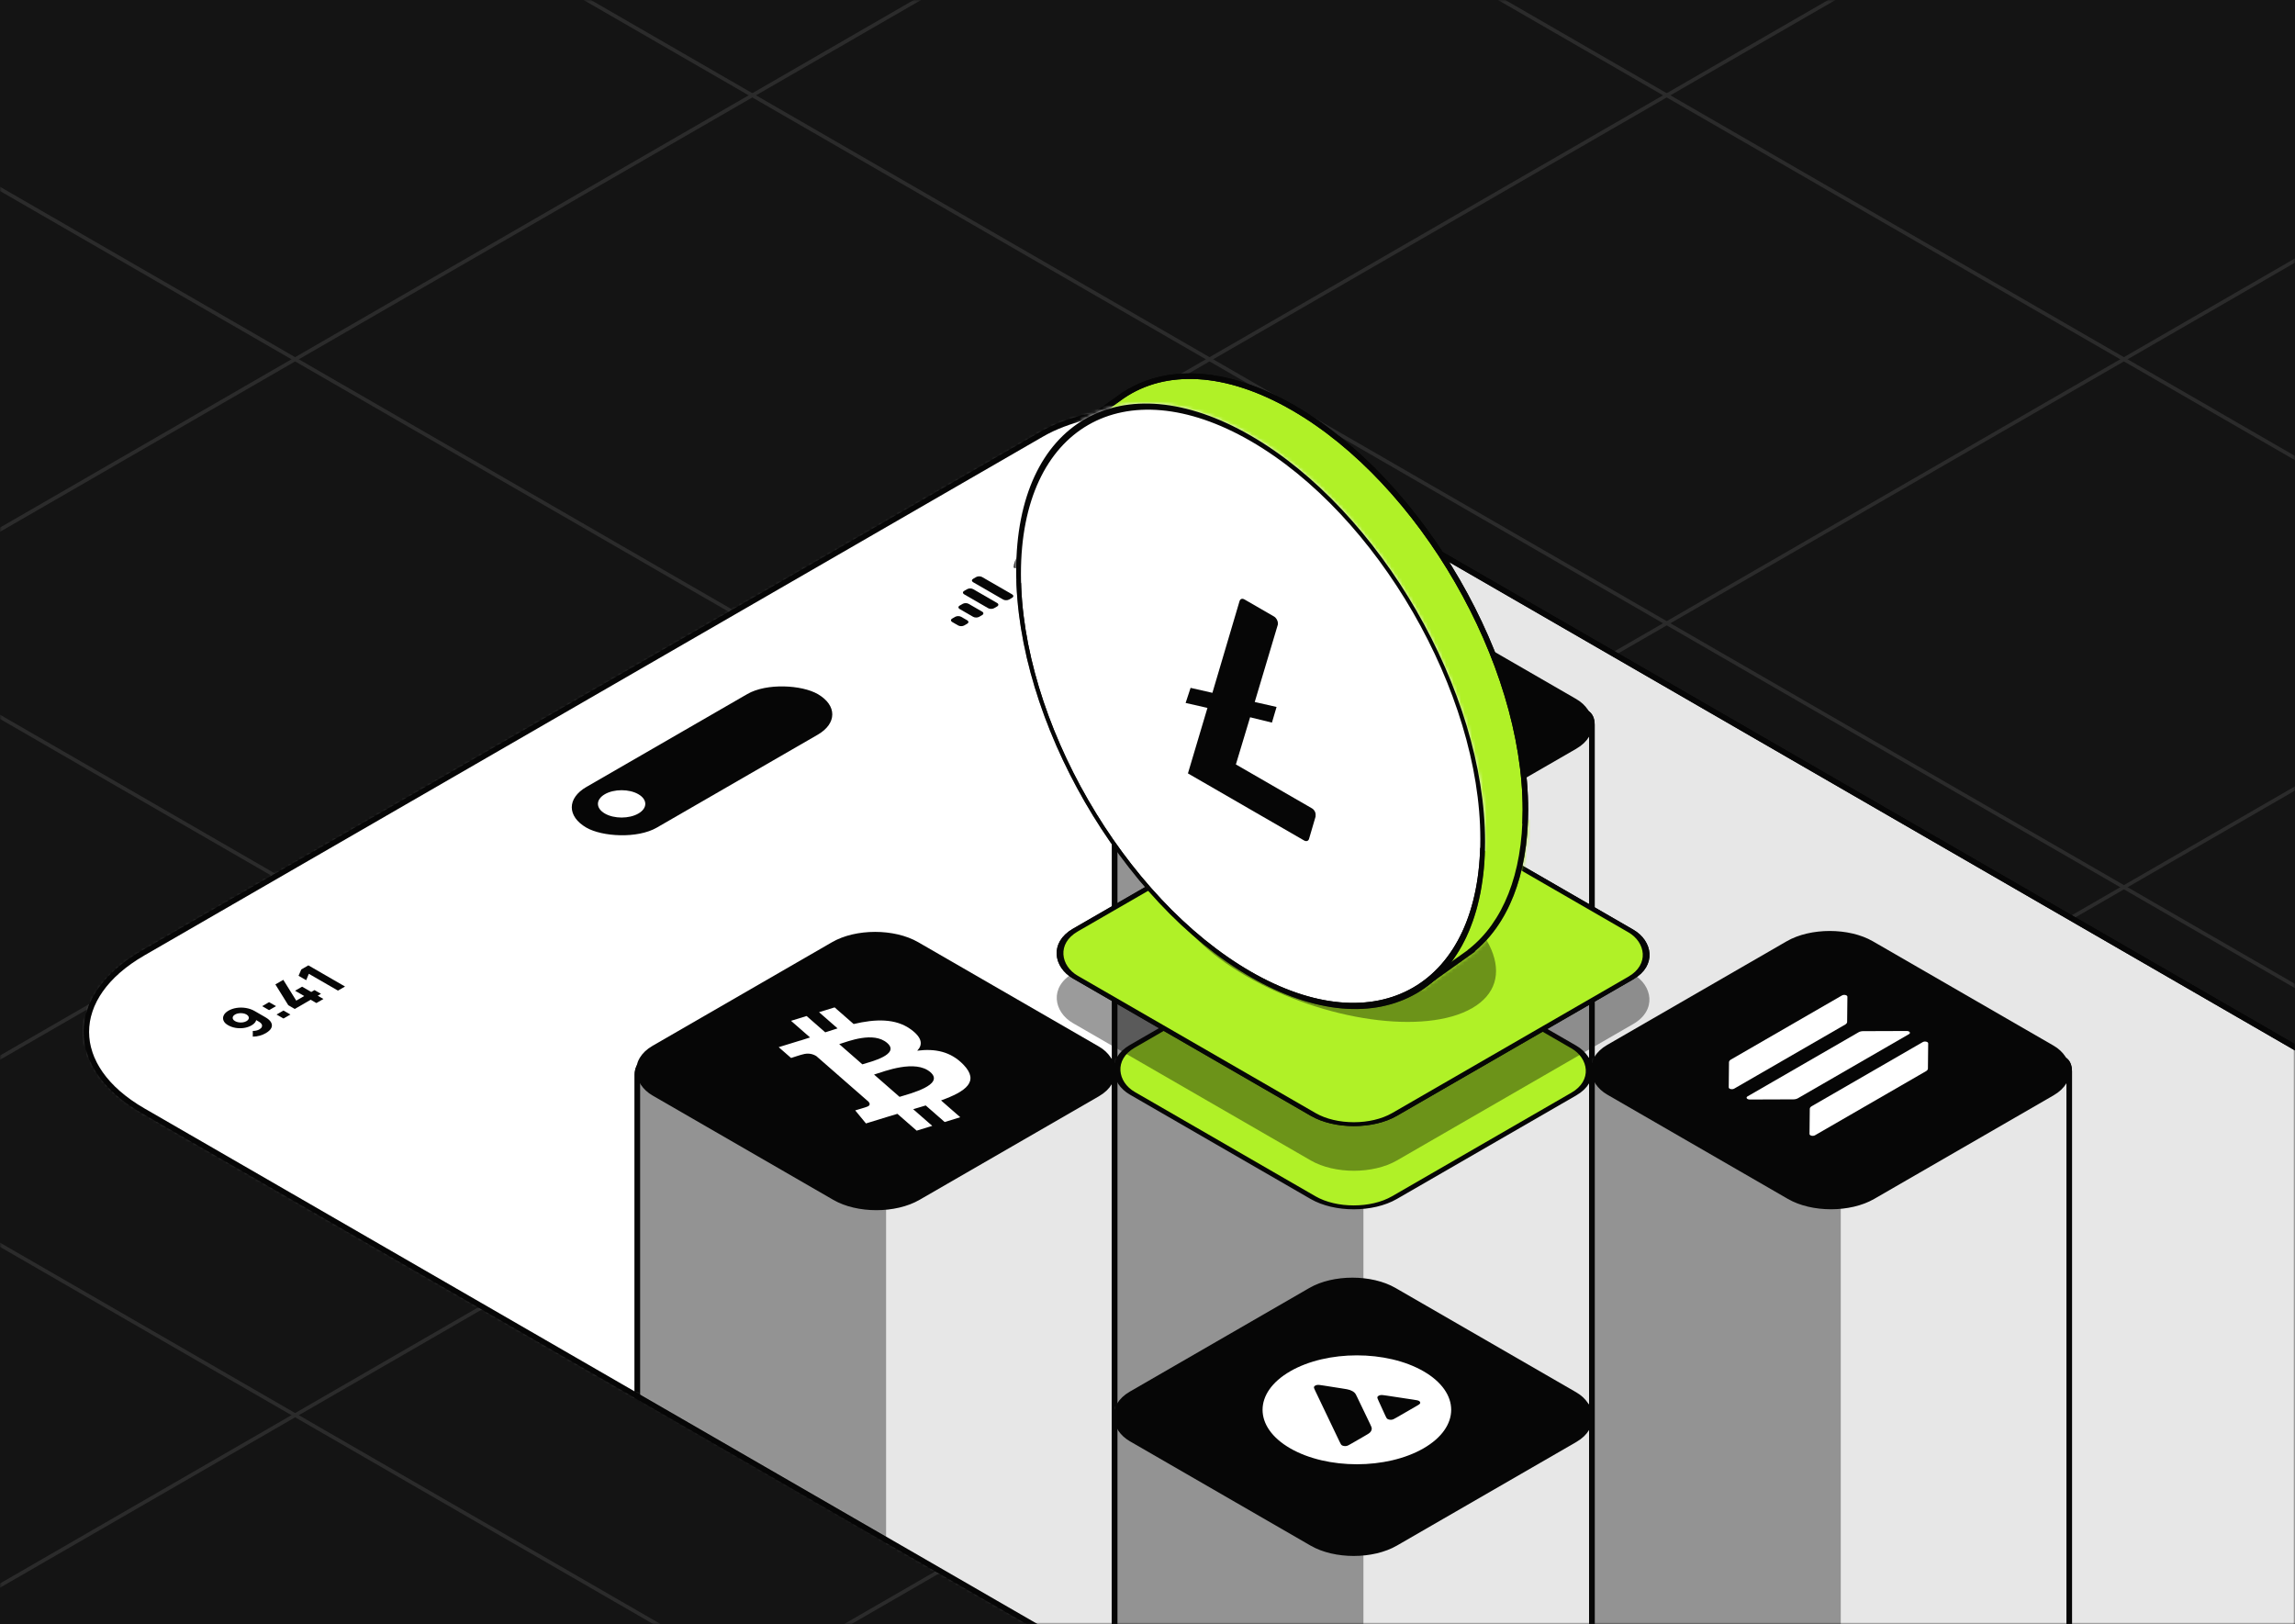<svg width="626" height="443" viewBox="0 0 626 443" fill="none" xmlns="http://www.w3.org/2000/svg">
<path d="M0 0H626V443H0V0Z" fill="#141414"/>
<mask id="mask0_3760_42048" style="mask-type:alpha" maskUnits="userSpaceOnUse" x="0" y="0" width="626" height="443">
<path d="M0 0H626V443H0V0Z" fill="#141414"/>
</mask>
<g mask="url(#mask0_3760_42048)">
<g opacity="0.1">
<path d="M-407.935 248L444.234 740" stroke="white" stroke-linejoin="round"/>
<path d="M-283.227 176L568.942 668" stroke="white" stroke-linejoin="round"/>
<path d="M-158.52 104L693.649 596" stroke="white" stroke-linejoin="round"/>
<path d="M-33.812 32L818.357 524" stroke="white" stroke-linejoin="round"/>
<path d="M90.897 -40L943.065 452" stroke="white" stroke-linejoin="round"/>
<path d="M215.604 -112L1067.77 380" stroke="white" stroke-linejoin="round"/>
<path d="M444.234 -112L-407.935 380" stroke="white" stroke-linejoin="round"/>
<path d="M568.942 -40L-283.227 452" stroke="white" stroke-linejoin="round"/>
<path d="M693.649 32L-158.52 524" stroke="white" stroke-linejoin="round"/>
<path d="M818.357 104L-33.812 596" stroke="white" stroke-linejoin="round"/>
<path d="M943.065 176L90.896 668" stroke="white" stroke-linejoin="round"/>
<path d="M1067.77 248L215.603 740" stroke="white" stroke-linejoin="round"/>
</g>
<path d="M38.958 302.939C18.408 291.075 18.408 271.839 38.958 259.975L284.091 118.447C298.531 110.111 321.943 110.111 336.383 118.447L860.137 420.837C877.354 430.777 877.353 446.893 860.137 456.833L608.97 601.845C594.53 610.182 571.118 610.182 556.678 601.845L38.958 302.939Z" fill="#E7E7E7" stroke="#060606" stroke-width="1.5"/>
<mask id="mask1_3760_42048" style="mask-type:alpha" maskUnits="userSpaceOnUse" x="23" y="112" width="851" height="497">
<path d="M38.958 302.939C18.408 291.075 18.408 271.839 38.958 259.975L284.091 118.447C298.531 110.111 321.943 110.111 336.383 118.447L860.137 420.837C877.354 430.777 877.353 446.893 860.137 456.833L608.97 601.845C594.53 610.182 571.118 610.182 556.678 601.845L38.958 302.939Z" fill="white"/>
</mask>
<g mask="url(#mask1_3760_42048)">
<rect x="13.116" y="68.791" width="297.938" height="494.489" fill="white"/>
<path fill-rule="evenodd" clip-rule="evenodd" d="M304.023 292.461C304.023 289.34 301.832 288.075 299.128 289.635L241.222 323.068C240.283 323.61 239.406 324.421 238.662 325.38C238.088 324.777 237.461 324.264 236.802 323.884L178.752 290.369C176.048 288.808 173.857 290.073 173.857 293.195L173.857 507.783C173.857 510.905 176.048 514.701 178.752 516.262L236.802 549.777C239.171 551.144 241.146 550.343 241.599 548.025L299.129 514.81C301.832 513.25 304.023 509.454 304.023 506.332L304.023 292.461Z" fill="#E7E7E7"/>
<path d="M299.128 289.635L299.503 290.285L299.128 289.635ZM304.023 292.461L303.273 292.461L304.023 292.461ZM241.222 323.068L240.847 322.418L240.847 322.418L241.222 323.068ZM238.662 325.38L239.254 325.84L238.719 326.528L238.118 325.896L238.662 325.38ZM236.802 323.884L237.177 323.235L237.177 323.235L236.802 323.884ZM178.752 290.369L179.127 289.719L179.127 289.719L178.752 290.369ZM173.857 293.195L174.607 293.195V293.195L173.857 293.195ZM173.857 507.783L173.107 507.783V507.783L173.857 507.783ZM178.752 516.262L178.377 516.911L178.377 516.911L178.752 516.262ZM236.802 549.777L236.427 550.427L236.427 550.427L236.802 549.777ZM241.599 548.025L240.863 547.881L240.929 547.546L241.224 547.375L241.599 548.025ZM299.129 514.81L298.754 514.161L298.754 514.161L299.129 514.81ZM304.023 506.332L304.773 506.332V506.332H304.023ZM298.753 288.986C300.242 288.127 301.765 287.95 302.965 288.643C304.164 289.336 304.773 290.743 304.773 292.461L303.273 292.461C303.273 291.058 302.787 290.272 302.215 289.942C301.643 289.612 300.719 289.583 299.503 290.285L298.753 288.986ZM240.847 322.418L298.753 288.986L299.503 290.285L241.597 323.717L240.847 322.418ZM238.069 324.919C238.86 323.902 239.807 323.019 240.847 322.418L241.597 323.717C240.759 324.201 239.953 324.94 239.254 325.84L238.069 324.919ZM238.118 325.896C237.586 325.336 237.013 324.872 236.427 324.534L237.177 323.235C237.908 323.656 238.591 324.217 239.205 324.863L238.118 325.896ZM236.427 324.534L178.377 291.018L179.127 289.719L237.177 323.235L236.427 324.534ZM178.377 291.018C177.162 290.317 176.237 290.345 175.665 290.675C175.093 291.005 174.607 291.792 174.607 293.195H173.107C173.107 291.476 173.716 290.069 174.915 289.376C176.115 288.684 177.638 288.86 179.127 289.719L178.377 291.018ZM174.607 293.195L174.607 507.783L173.107 507.783L173.107 293.195L174.607 293.195ZM174.607 507.783C174.607 509.181 175.102 510.782 175.94 512.233C176.777 513.683 177.916 514.913 179.127 515.612L178.377 516.911C176.884 516.049 175.575 514.601 174.641 512.983C173.707 511.365 173.107 509.507 173.107 507.783H174.607ZM179.127 515.612L237.177 549.128L236.427 550.427L178.377 516.911L179.127 515.612ZM237.177 549.128C238.24 549.741 239.086 549.795 239.654 549.581C240.201 549.375 240.674 548.851 240.863 547.881L242.336 548.169C242.072 549.517 241.331 550.552 240.184 550.985C239.059 551.409 237.733 551.18 236.427 550.427L237.177 549.128ZM299.504 515.46L241.974 548.674L241.224 547.375L298.754 514.161L299.504 515.46ZM304.773 506.332C304.773 508.056 304.173 509.914 303.239 511.532C302.305 513.15 300.996 514.598 299.504 515.46L298.754 514.161C299.964 513.462 301.103 512.232 301.94 510.782C302.778 509.331 303.273 507.73 303.273 506.332H304.773ZM304.773 292.461L304.773 506.332L303.273 506.332L303.273 292.461L304.773 292.461Z" fill="#060606"/>
<mask id="mask2_3760_42048" style="mask-type:alpha" maskUnits="userSpaceOnUse" x="173" y="288" width="132" height="264">
<path fill-rule="evenodd" clip-rule="evenodd" d="M304.023 292.46C304.023 289.339 301.832 288.074 299.128 289.634L241.222 323.067C240.283 323.609 239.406 324.42 238.662 325.379C238.088 324.776 237.461 324.263 236.802 323.883L178.752 290.368C176.048 288.807 173.857 290.072 173.857 293.194L173.857 507.782C173.857 510.904 176.048 514.7 178.752 516.261L236.802 549.776C239.171 551.143 241.146 550.342 241.599 548.024L299.129 514.809C301.832 513.249 304.023 509.453 304.023 506.331L304.023 292.46Z" fill="#E7E7E7"/>
<path d="M299.128 289.634L299.503 290.284L299.128 289.634ZM304.023 292.46L303.273 292.46L304.023 292.46ZM241.222 323.067L240.847 322.417L240.847 322.417L241.222 323.067ZM238.662 325.379L239.254 325.839L238.719 326.527L238.118 325.895L238.662 325.379ZM236.802 323.883L237.177 323.234L237.177 323.234L236.802 323.883ZM178.752 290.368L179.127 289.718L179.127 289.718L178.752 290.368ZM173.857 293.194L174.607 293.194V293.194L173.857 293.194ZM173.857 507.782L173.107 507.782V507.782L173.857 507.782ZM178.752 516.261L178.377 516.91L178.377 516.91L178.752 516.261ZM236.802 549.776L236.427 550.426L236.427 550.426L236.802 549.776ZM241.599 548.024L240.863 547.88L240.929 547.545L241.224 547.374L241.599 548.024ZM299.129 514.809L298.754 514.16L298.754 514.16L299.129 514.809ZM304.023 506.331L304.773 506.331V506.331H304.023ZM298.753 288.985C300.242 288.126 301.765 287.949 302.965 288.642C304.164 289.335 304.773 290.742 304.773 292.46L303.273 292.46C303.273 291.057 302.787 290.271 302.215 289.941C301.643 289.611 300.719 289.582 299.503 290.284L298.753 288.985ZM240.847 322.417L298.753 288.985L299.503 290.284L241.597 323.716L240.847 322.417ZM238.069 324.918C238.86 323.901 239.807 323.018 240.847 322.417L241.597 323.716C240.759 324.2 239.953 324.939 239.254 325.839L238.069 324.918ZM238.118 325.895C237.586 325.335 237.013 324.871 236.427 324.533L237.177 323.234C237.908 323.655 238.591 324.216 239.205 324.862L238.118 325.895ZM236.427 324.533L178.377 291.017L179.127 289.718L237.177 323.234L236.427 324.533ZM178.377 291.017C177.162 290.316 176.237 290.344 175.665 290.674C175.093 291.004 174.607 291.791 174.607 293.194H173.107C173.107 291.475 173.716 290.068 174.915 289.375C176.115 288.683 177.638 288.859 179.127 289.718L178.377 291.017ZM174.607 293.194L174.607 507.782L173.107 507.782L173.107 293.194L174.607 293.194ZM174.607 507.782C174.607 509.18 175.102 510.781 175.94 512.232C176.777 513.682 177.916 514.912 179.127 515.611L178.377 516.91C176.884 516.048 175.575 514.6 174.641 512.982C173.707 511.364 173.107 509.506 173.107 507.782H174.607ZM179.127 515.611L237.177 549.127L236.427 550.426L178.377 516.91L179.127 515.611ZM237.177 549.127C238.24 549.74 239.086 549.795 239.654 549.58C240.201 549.374 240.674 548.85 240.863 547.88L242.336 548.168C242.072 549.516 241.331 550.551 240.184 550.984C239.059 551.408 237.733 551.179 236.427 550.426L237.177 549.127ZM299.504 515.459L241.974 548.673L241.224 547.374L298.754 514.16L299.504 515.459ZM304.773 506.331C304.773 508.055 304.173 509.913 303.239 511.531C302.305 513.149 300.996 514.597 299.504 515.459L298.754 514.16C299.964 513.461 301.103 512.231 301.94 510.781C302.778 509.33 303.273 507.729 303.273 506.331H304.773ZM304.773 292.46L304.773 506.331L303.273 506.331L303.273 292.46L304.773 292.46Z" fill="#060606"/>
</mask>
<g mask="url(#mask2_3760_42048)">
<path d="M241.697 328.078C241.697 324.956 239.506 321.16 236.802 319.6L178.752 286.084C176.048 284.523 173.857 285.789 173.857 288.91L173.857 507.783C173.857 510.905 176.048 514.7 178.752 516.261L236.802 549.777C239.506 551.338 241.697 550.072 241.697 546.951L241.697 328.078Z" fill="#939393"/>
</g>
<path d="M299.128 289.635L299.503 290.285L299.128 289.635ZM304.023 292.461L303.273 292.461L304.023 292.461ZM241.222 323.068L240.847 322.418L240.847 322.418L241.222 323.068ZM238.662 325.38L239.254 325.84L238.719 326.528L238.118 325.896L238.662 325.38ZM236.802 323.884L237.177 323.235L237.177 323.235L236.802 323.884ZM178.752 290.369L179.127 289.719L179.127 289.719L178.752 290.369ZM173.857 293.195L174.607 293.195V293.195L173.857 293.195ZM173.857 507.783L173.107 507.783V507.783L173.857 507.783ZM178.752 516.262L178.377 516.911L178.377 516.911L178.752 516.262ZM236.802 549.777L236.427 550.427L236.427 550.427L236.802 549.777ZM241.599 548.025L240.863 547.881L240.929 547.546L241.224 547.375L241.599 548.025ZM299.129 514.81L298.754 514.161L298.754 514.161L299.129 514.81ZM304.023 506.332L304.773 506.332V506.332H304.023ZM298.753 288.986C300.242 288.127 301.765 287.95 302.965 288.643C304.164 289.336 304.773 290.743 304.773 292.461L303.273 292.461C303.273 291.058 302.787 290.272 302.215 289.942C301.643 289.612 300.719 289.583 299.503 290.285L298.753 288.986ZM240.847 322.418L298.753 288.986L299.503 290.285L241.597 323.717L240.847 322.418ZM238.069 324.919C238.86 323.902 239.807 323.019 240.847 322.418L241.597 323.717C240.759 324.201 239.953 324.94 239.254 325.84L238.069 324.919ZM238.118 325.896C237.586 325.336 237.013 324.872 236.427 324.534L237.177 323.235C237.908 323.656 238.591 324.217 239.205 324.863L238.118 325.896ZM236.427 324.534L178.377 291.018L179.127 289.719L237.177 323.235L236.427 324.534ZM178.377 291.018C177.162 290.317 176.237 290.345 175.665 290.675C175.093 291.005 174.607 291.792 174.607 293.195H173.107C173.107 291.476 173.716 290.069 174.915 289.376C176.115 288.684 177.638 288.86 179.127 289.719L178.377 291.018ZM174.607 293.195L174.607 507.783L173.107 507.783L173.107 293.195L174.607 293.195ZM174.607 507.783C174.607 509.181 175.102 510.782 175.94 512.233C176.777 513.683 177.916 514.913 179.127 515.612L178.377 516.911C176.884 516.049 175.575 514.601 174.641 512.983C173.707 511.365 173.107 509.507 173.107 507.783H174.607ZM179.127 515.612L237.177 549.128L236.427 550.427L178.377 516.911L179.127 515.612ZM237.177 549.128C238.24 549.741 239.086 549.795 239.654 549.581C240.201 549.375 240.674 548.851 240.863 547.881L242.336 548.169C242.072 549.517 241.331 550.552 240.184 550.985C239.059 551.409 237.733 551.18 236.427 550.427L237.177 549.128ZM299.504 515.46L241.974 548.674L241.224 547.375L298.754 514.161L299.504 515.46ZM304.773 506.332C304.773 508.056 304.173 509.914 303.239 511.532C302.305 513.15 300.996 514.598 299.504 515.46L298.754 514.161C299.964 513.462 301.103 512.232 301.94 510.782C302.778 509.331 303.273 507.73 303.273 506.332H304.773ZM304.773 292.461L304.773 506.332L303.273 506.332L303.273 292.461L304.773 292.461Z" fill="#060606"/>
<rect x="4.47035e-08" y="0.75" width="82.152" height="82.555" rx="12.815" transform="matrix(-0.866 0.5 0.866 0.5 238.052 250.58)" fill="#060606" stroke="#060606" stroke-width="1.5"/>
<path d="M248.515 280.814C244.288 277.691 238.689 277.932 232.847 279.31L227.655 274.771L223.407 276.081L228.462 280.5C227.345 280.844 226.22 281.21 225.102 281.575L220.014 277.126L215.768 278.435L220.957 282.973C220.051 283.268 219.16 283.558 218.28 283.83L218.263 283.816L212.401 285.62L215.778 288.57C215.778 288.57 218.871 287.565 218.862 287.618C220.583 287.088 221.886 287.565 222.691 288.076L228.606 293.246C228.725 293.21 228.884 293.165 229.077 293.127C228.935 293.171 228.783 293.217 228.628 293.266L236.913 300.509C237.241 300.885 237.565 301.544 236.364 301.916C236.454 301.931 233.275 302.868 233.275 302.868L236.205 306.427L241.734 304.723C242.764 304.407 243.789 304.106 244.788 303.804L250.04 308.394L254.285 307.086L249.089 302.544C250.273 302.201 251.407 301.86 252.508 301.52L257.677 306.041L261.926 304.731L256.685 300.149C263.524 297.681 267.185 294.97 262.816 290.418C259.3 286.751 254.966 285.967 250.187 286.583C251.718 285.009 251.614 283.097 248.515 280.814ZM253.798 292.461C257.725 295.89 248.245 298.284 245.368 299.173L238.411 293.091C241.292 292.204 249.706 288.883 253.798 292.461ZM242.006 284.489C245.575 287.61 237.625 289.568 235.227 290.307L228.917 284.791C231.315 284.051 238.282 281.234 242.006 284.489Z" fill="white"/>
<path fill-rule="evenodd" clip-rule="evenodd" d="M434.225 197.677C434.225 194.556 432.033 193.29 429.33 194.851L371.423 228.284C370.484 228.826 369.608 229.637 368.863 230.595C368.29 229.992 367.662 229.48 367.004 229.1L308.953 195.584C306.249 194.024 304.058 195.289 304.058 198.41L304.058 412.999C304.058 416.121 306.249 419.917 308.953 421.477L367.004 454.993C369.372 456.36 371.347 455.559 371.801 453.241L429.33 420.026C432.033 418.465 434.225 414.67 434.225 411.548L434.225 197.677Z" fill="#E7E7E7"/>
<path d="M429.33 194.851L429.705 195.501L429.33 194.851ZM434.225 197.677L433.475 197.677L434.225 197.677ZM371.423 228.284L371.798 228.933L371.798 228.933L371.423 228.284ZM368.863 230.595L369.455 231.056L368.92 231.744L368.319 231.112L368.863 230.595ZM367.004 229.1L367.379 228.451L367.379 228.451L367.004 229.1ZM308.953 195.584L309.328 194.935L309.328 194.935L308.953 195.584ZM304.058 198.41L304.808 198.41V198.41L304.058 198.41ZM304.058 412.999L303.308 412.999V412.999L304.058 412.999ZM308.953 421.477L308.578 422.127L308.578 422.127L308.953 421.477ZM367.004 454.993L366.629 455.643L366.629 455.643L367.004 454.993ZM371.801 453.241L371.065 453.097L371.13 452.762L371.426 452.591L371.801 453.241ZM429.33 420.026L428.955 419.377L428.955 419.377L429.33 420.026ZM434.225 411.548L434.975 411.548V411.548H434.225ZM428.955 194.202C430.443 193.342 431.966 193.166 433.166 193.859C434.366 194.551 434.975 195.959 434.975 197.677L433.475 197.677C433.475 196.274 432.988 195.488 432.416 195.158C431.844 194.828 430.92 194.799 429.705 195.501L428.955 194.202ZM371.048 227.634L428.955 194.202L429.705 195.501L371.798 228.933L371.048 227.634ZM368.27 230.135C369.061 229.117 370.008 228.234 371.048 227.634L371.798 228.933C370.96 229.417 370.154 230.156 369.455 231.056L368.27 230.135ZM368.319 231.112C367.787 230.552 367.214 230.088 366.629 229.75L367.379 228.451C368.109 228.872 368.792 229.433 369.406 230.079L368.319 231.112ZM366.629 229.75L308.578 196.234L309.328 194.935L367.379 228.451L366.629 229.75ZM308.578 196.234C307.363 195.532 306.439 195.561 305.867 195.891C305.295 196.221 304.808 197.007 304.808 198.41H303.308C303.308 196.692 303.917 195.285 305.117 194.592C306.316 193.899 307.839 194.076 309.328 194.935L308.578 196.234ZM304.808 198.41L304.808 412.999L303.308 412.999L303.308 198.41L304.808 198.41ZM304.808 412.999C304.808 414.397 305.304 415.998 306.141 417.449C306.978 418.899 308.117 420.129 309.328 420.828L308.578 422.127C307.085 421.265 305.776 419.817 304.842 418.199C303.908 416.58 303.308 414.723 303.308 412.999H304.808ZM309.328 420.828L367.379 454.343L366.629 455.643L308.578 422.127L309.328 420.828ZM367.379 454.343C368.442 454.957 369.287 455.011 369.856 454.797C370.402 454.591 370.875 454.067 371.065 453.097L372.537 453.385C372.273 454.732 371.532 455.768 370.385 456.201C369.26 456.625 367.934 456.396 366.629 455.643L367.379 454.343ZM429.705 420.676L372.176 453.89L371.426 452.591L428.955 419.377L429.705 420.676ZM434.975 411.548C434.975 413.271 434.375 415.129 433.44 416.747C432.506 418.365 431.197 419.814 429.705 420.676L428.955 419.377C430.166 418.678 431.304 417.448 432.141 415.997C432.979 414.547 433.475 412.946 433.475 411.548H434.975ZM434.975 197.677L434.975 411.548L433.475 411.548L433.475 197.677L434.975 197.677Z" fill="#060606"/>
<mask id="mask3_3760_42048" style="mask-type:alpha" maskUnits="userSpaceOnUse" x="303" y="193" width="132" height="264">
<path fill-rule="evenodd" clip-rule="evenodd" d="M434.225 197.676C434.225 194.555 432.033 193.289 429.33 194.85L371.423 228.283C370.484 228.825 369.608 229.636 368.863 230.594C368.29 229.991 367.662 229.479 367.004 229.099L308.953 195.583C306.249 194.023 304.058 195.288 304.058 198.41L304.058 412.998C304.058 416.12 306.249 419.916 308.953 421.476L367.004 454.992C369.372 456.359 371.347 455.558 371.801 453.24L429.33 420.025C432.033 418.464 434.225 414.669 434.225 411.547L434.225 197.676Z" fill="#E7E7E7"/>
<path d="M429.33 194.85L429.705 195.5L429.33 194.85ZM434.225 197.676L433.475 197.676L434.225 197.676ZM371.423 228.283L371.798 228.932L371.798 228.932L371.423 228.283ZM368.863 230.594L369.455 231.055L368.92 231.743L368.319 231.111L368.863 230.594ZM367.004 229.099L367.379 228.45L367.379 228.45L367.004 229.099ZM308.953 195.583L309.328 194.934L309.328 194.934L308.953 195.583ZM304.058 198.41L304.808 198.41V198.41L304.058 198.41ZM304.058 412.998L303.308 412.998V412.998L304.058 412.998ZM308.953 421.476L308.578 422.126L308.578 422.126L308.953 421.476ZM367.004 454.992L366.629 455.642L366.629 455.642L367.004 454.992ZM371.801 453.24L371.065 453.096L371.13 452.761L371.426 452.59L371.801 453.24ZM429.33 420.025L428.955 419.376L428.955 419.376L429.33 420.025ZM434.225 411.547L434.975 411.547V411.547H434.225ZM428.955 194.201C430.443 193.341 431.966 193.165 433.166 193.858C434.366 194.55 434.975 195.958 434.975 197.676L433.475 197.676C433.475 196.273 432.988 195.487 432.416 195.157C431.844 194.827 430.92 194.798 429.705 195.5L428.955 194.201ZM371.048 227.633L428.955 194.201L429.705 195.5L371.798 228.932L371.048 227.633ZM368.27 230.134C369.061 229.116 370.008 228.233 371.048 227.633L371.798 228.932C370.96 229.416 370.154 230.155 369.455 231.055L368.27 230.134ZM368.319 231.111C367.787 230.551 367.214 230.087 366.629 229.749L367.379 228.45C368.109 228.871 368.792 229.432 369.406 230.078L368.319 231.111ZM366.629 229.749L308.578 196.233L309.328 194.934L367.379 228.45L366.629 229.749ZM308.578 196.233C307.363 195.531 306.439 195.56 305.867 195.89C305.295 196.22 304.808 197.006 304.808 198.41H303.308C303.308 196.691 303.917 195.284 305.117 194.591C306.316 193.898 307.839 194.075 309.328 194.934L308.578 196.233ZM304.808 198.41L304.808 412.998L303.308 412.998L303.308 198.41L304.808 198.41ZM304.808 412.998C304.808 414.396 305.304 415.997 306.141 417.448C306.978 418.898 308.117 420.128 309.328 420.827L308.578 422.126C307.085 421.264 305.776 419.816 304.842 418.198C303.908 416.579 303.308 414.722 303.308 412.998H304.808ZM309.328 420.827L367.379 454.343L366.629 455.642L308.578 422.126L309.328 420.827ZM367.379 454.343C368.442 454.956 369.287 455.01 369.856 454.796C370.402 454.59 370.875 454.066 371.065 453.096L372.537 453.384C372.273 454.731 371.532 455.767 370.385 456.2C369.26 456.624 367.934 456.395 366.629 455.642L367.379 454.343ZM429.705 420.675L372.176 453.889L371.426 452.59L428.955 419.376L429.705 420.675ZM434.975 411.547C434.975 413.27 434.375 415.128 433.44 416.746C432.506 418.364 431.197 419.813 429.705 420.675L428.955 419.376C430.166 418.677 431.304 417.447 432.141 415.996C432.979 414.546 433.475 412.945 433.475 411.547H434.975ZM434.975 197.676L434.975 411.547L433.475 411.547L433.475 197.676L434.975 197.676Z" fill="#060606"/>
</mask>
<g mask="url(#mask3_3760_42048)">
<path d="M371.898 221.688C371.898 218.567 369.707 214.771 367.004 213.21L308.953 179.694C306.249 178.134 304.058 179.399 304.058 182.52L304.058 412.998C304.058 416.12 306.249 419.916 308.953 421.477L367.003 454.992C369.707 456.553 371.898 455.288 371.898 452.166L371.898 221.688Z" fill="#939393"/>
</g>
<path d="M429.33 194.85L429.705 195.5L429.33 194.85ZM434.225 197.676L433.475 197.676L434.225 197.676ZM371.423 228.283L371.798 228.932L371.798 228.932L371.423 228.283ZM368.863 230.594L369.455 231.055L368.92 231.743L368.319 231.111L368.863 230.594ZM367.004 229.099L367.379 228.45L367.379 228.45L367.004 229.099ZM308.953 195.583L309.328 194.934L309.328 194.934L308.953 195.583ZM304.058 198.41L304.808 198.41V198.41L304.058 198.41ZM304.058 412.998L303.308 412.998V412.998L304.058 412.998ZM308.953 421.476L308.578 422.126L308.578 422.126L308.953 421.476ZM367.004 454.992L366.629 455.642L366.629 455.642L367.004 454.992ZM371.801 453.24L371.065 453.096L371.13 452.761L371.426 452.59L371.801 453.24ZM429.33 420.025L428.955 419.376L428.955 419.376L429.33 420.025ZM434.225 411.547L434.975 411.547V411.547H434.225ZM428.955 194.201C430.443 193.341 431.966 193.165 433.166 193.858C434.366 194.55 434.975 195.958 434.975 197.676L433.475 197.676C433.475 196.273 432.988 195.487 432.416 195.157C431.844 194.827 430.92 194.798 429.705 195.5L428.955 194.201ZM371.048 227.633L428.955 194.201L429.705 195.5L371.798 228.932L371.048 227.633ZM368.27 230.134C369.061 229.116 370.008 228.233 371.048 227.633L371.798 228.932C370.96 229.416 370.154 230.155 369.455 231.055L368.27 230.134ZM368.319 231.111C367.787 230.551 367.214 230.087 366.629 229.749L367.379 228.45C368.109 228.871 368.792 229.432 369.406 230.078L368.319 231.111ZM366.629 229.749L308.578 196.233L309.328 194.934L367.379 228.45L366.629 229.749ZM308.578 196.233C307.363 195.531 306.439 195.56 305.867 195.89C305.295 196.22 304.808 197.006 304.808 198.41H303.308C303.308 196.691 303.917 195.284 305.117 194.591C306.316 193.898 307.839 194.075 309.328 194.934L308.578 196.233ZM304.808 198.41L304.808 412.998L303.308 412.998L303.308 198.41L304.808 198.41ZM304.808 412.998C304.808 414.396 305.304 415.997 306.141 417.448C306.978 418.898 308.117 420.128 309.328 420.827L308.578 422.126C307.085 421.264 305.776 419.816 304.842 418.198C303.908 416.579 303.308 414.722 303.308 412.998H304.808ZM309.328 420.827L367.379 454.343L366.629 455.642L308.578 422.126L309.328 420.827ZM367.379 454.343C368.442 454.956 369.287 455.01 369.856 454.796C370.402 454.59 370.875 454.066 371.065 453.096L372.537 453.384C372.273 454.731 371.532 455.767 370.385 456.2C369.26 456.624 367.934 456.395 366.629 455.642L367.379 454.343ZM429.705 420.675L372.176 453.889L371.426 452.59L428.955 419.376L429.705 420.675ZM434.975 411.547C434.975 413.27 434.375 415.128 433.44 416.746C432.506 418.364 431.197 419.813 429.705 420.675L428.955 419.376C430.166 418.677 431.304 417.447 432.141 415.996C432.979 414.546 433.475 412.945 433.475 411.547H434.975ZM434.975 197.676L434.975 411.547L433.475 411.547L433.475 197.676L434.975 197.676Z" fill="#060606"/>
<rect x="4.47035e-08" y="0.75" width="82.152" height="82.555" rx="12.815" transform="matrix(-0.866 0.5 0.866 0.5 368.252 155.795)" fill="#060606" stroke="#060606" stroke-width="1.5"/>
<path d="M349.886 185.96L350.503 186.613L375.874 201.261L376.388 201.261L381.203 190.442L349.886 185.96Z" fill="white"/>
<path d="M349.888 185.959L357.652 204.039L376.39 201.259L364.076 194.15L349.888 185.959Z" fill="white"/>
<path d="M378.619 202.55L378.651 202.735L387.689 207.953L388.257 208.114L383.445 191.729L378.619 202.55Z" fill="white"/>
<path d="M388.255 208.108L378.617 202.544L359.883 205.326L388.255 208.108Z" fill="white"/>
<path d="M376.392 201.26L381.207 190.442L364.078 194.15L376.392 201.26Z" fill="white"/>
<path d="M357.652 204.04L376.389 201.259L364.075 194.15L357.652 204.04Z" fill="white"/>
<path fill-rule="evenodd" clip-rule="evenodd" d="M434.229 292.222C434.229 289.101 432.037 287.835 429.334 289.396L371.427 322.829C370.488 323.37 369.611 324.182 368.867 325.14C368.293 324.537 367.666 324.025 367.007 323.645L308.957 290.129C306.253 288.569 304.062 289.834 304.062 292.955L304.062 507.544C304.062 510.666 306.253 514.461 308.957 516.022L367.007 549.538C369.376 550.905 371.351 550.104 371.805 547.786L429.334 514.571C432.037 513.01 434.229 509.214 434.229 506.093L434.229 292.222Z" fill="#E7E7E7"/>
<path d="M429.334 289.396L429.709 290.046L429.334 289.396ZM434.229 292.222L433.479 292.222L434.229 292.222ZM371.427 322.829L371.052 322.179L371.052 322.179L371.427 322.829ZM368.867 325.14L369.459 325.6L368.924 326.289L368.323 325.657L368.867 325.14ZM367.007 323.645L367.382 322.995L367.383 322.995L367.007 323.645ZM308.957 290.129L309.332 289.48L309.332 289.48L308.957 290.129ZM304.062 292.955L304.812 292.955V292.955L304.062 292.955ZM304.062 507.544L303.312 507.544V507.544L304.062 507.544ZM308.957 516.022L308.582 516.672L308.582 516.672L308.957 516.022ZM367.007 549.538L366.632 550.187L366.632 550.187L367.007 549.538ZM371.805 547.786L371.068 547.642L371.134 547.307L371.43 547.136L371.805 547.786ZM429.334 514.571L428.959 513.922L428.959 513.922L429.334 514.571ZM434.229 506.093L434.979 506.093V506.093H434.229ZM428.959 288.747C430.447 287.887 431.97 287.711 433.17 288.404C434.369 289.096 434.979 290.504 434.979 292.222L433.479 292.222C433.479 290.819 432.992 290.033 432.42 289.703C431.848 289.373 430.924 289.344 429.709 290.046L428.959 288.747ZM371.052 322.179L428.959 288.747L429.709 290.046L371.802 323.478L371.052 322.179ZM368.274 324.68C369.065 323.662 370.012 322.779 371.052 322.179L371.802 323.478C370.964 323.962 370.158 324.701 369.459 325.6L368.274 324.68ZM368.323 325.657C367.791 325.097 367.218 324.633 366.632 324.295L367.383 322.995C368.113 323.417 368.796 323.978 369.41 324.624L368.323 325.657ZM366.632 324.295L308.582 290.779L309.332 289.48L367.382 322.995L366.632 324.295ZM308.582 290.779C307.367 290.077 306.442 290.106 305.87 290.436C305.298 290.766 304.812 291.552 304.812 292.955H303.312C303.312 291.237 303.921 289.83 305.12 289.137C306.32 288.444 307.843 288.621 309.332 289.48L308.582 290.779ZM304.812 292.955L304.812 507.544L303.312 507.544L303.312 292.955L304.812 292.955ZM304.812 507.544C304.812 508.942 305.308 510.543 306.145 511.993C306.982 513.444 308.121 514.674 309.332 515.373L308.582 516.672C307.089 515.81 305.78 514.361 304.846 512.743C303.912 511.125 303.312 509.267 303.312 507.544H304.812ZM309.332 515.373L367.382 548.888L366.632 550.187L308.582 516.672L309.332 515.373ZM367.382 548.888C368.445 549.502 369.291 549.556 369.859 549.342C370.406 549.136 370.879 548.612 371.068 547.642L372.541 547.93C372.277 549.277 371.536 550.313 370.389 550.746C369.264 551.17 367.938 550.941 366.632 550.187L367.382 548.888ZM429.709 515.221L372.18 548.435L371.43 547.136L428.959 513.922L429.709 515.221ZM434.979 506.093C434.979 507.816 434.379 509.674 433.444 511.292C432.51 512.91 431.201 514.359 429.709 515.221L428.959 513.922C430.169 513.223 431.308 511.993 432.145 510.542C432.983 509.092 433.479 507.491 433.479 506.093H434.979ZM434.979 292.222L434.979 506.093L433.479 506.093L433.479 292.222L434.979 292.222Z" fill="#060606"/>
<mask id="mask4_3760_42048" style="mask-type:alpha" maskUnits="userSpaceOnUse" x="303" y="287" width="132" height="264">
<path fill-rule="evenodd" clip-rule="evenodd" d="M434.229 292.222C434.229 289.101 432.037 287.835 429.334 289.396L371.427 322.829C370.488 323.37 369.611 324.182 368.867 325.14C368.293 324.537 367.666 324.025 367.007 323.645L308.957 290.129C306.253 288.569 304.062 289.834 304.062 292.955L304.062 507.544C304.062 510.666 306.253 514.461 308.957 516.022L367.007 549.538C369.376 550.905 371.351 550.104 371.805 547.786L429.334 514.571C432.037 513.01 434.229 509.214 434.229 506.093L434.229 292.222Z" fill="#E7E7E7"/>
<path d="M429.334 289.396L429.709 290.046L429.334 289.396ZM434.229 292.222L433.479 292.222L434.229 292.222ZM371.427 322.829L371.052 322.179L371.052 322.179L371.427 322.829ZM368.867 325.14L369.459 325.6L368.924 326.289L368.323 325.657L368.867 325.14ZM367.007 323.645L367.382 322.995L367.383 322.995L367.007 323.645ZM308.957 290.129L309.332 289.48L309.332 289.48L308.957 290.129ZM304.062 292.955L304.812 292.955V292.955L304.062 292.955ZM304.062 507.544L303.312 507.544V507.544L304.062 507.544ZM308.957 516.022L308.582 516.672L308.582 516.672L308.957 516.022ZM367.007 549.538L366.632 550.187L366.632 550.187L367.007 549.538ZM371.805 547.786L371.068 547.642L371.134 547.307L371.43 547.136L371.805 547.786ZM429.334 514.571L428.959 513.922L428.959 513.922L429.334 514.571ZM434.229 506.093L434.979 506.093V506.093H434.229ZM428.959 288.747C430.447 287.887 431.97 287.711 433.17 288.404C434.369 289.096 434.979 290.504 434.979 292.222L433.479 292.222C433.479 290.819 432.992 290.033 432.42 289.703C431.848 289.373 430.924 289.344 429.709 290.046L428.959 288.747ZM371.052 322.179L428.959 288.747L429.709 290.046L371.802 323.478L371.052 322.179ZM368.274 324.68C369.065 323.662 370.012 322.779 371.052 322.179L371.802 323.478C370.964 323.962 370.158 324.701 369.459 325.6L368.274 324.68ZM368.323 325.657C367.791 325.097 367.218 324.633 366.632 324.295L367.383 322.995C368.113 323.417 368.796 323.978 369.41 324.624L368.323 325.657ZM366.632 324.295L308.582 290.779L309.332 289.48L367.382 322.995L366.632 324.295ZM308.582 290.779C307.367 290.077 306.442 290.106 305.87 290.436C305.298 290.766 304.812 291.552 304.812 292.955H303.312C303.312 291.237 303.921 289.83 305.12 289.137C306.32 288.444 307.843 288.621 309.332 289.48L308.582 290.779ZM304.812 292.955L304.812 507.544L303.312 507.544L303.312 292.955L304.812 292.955ZM304.812 507.544C304.812 508.942 305.308 510.543 306.145 511.993C306.982 513.444 308.121 514.674 309.332 515.373L308.582 516.672C307.089 515.81 305.78 514.361 304.846 512.743C303.912 511.125 303.312 509.267 303.312 507.544H304.812ZM309.332 515.373L367.382 548.888L366.632 550.187L308.582 516.672L309.332 515.373ZM367.382 548.888C368.445 549.502 369.291 549.556 369.859 549.342C370.406 549.136 370.879 548.612 371.068 547.642L372.541 547.93C372.277 549.277 371.536 550.313 370.389 550.746C369.264 551.17 367.938 550.941 366.632 550.187L367.382 548.888ZM429.709 515.221L372.18 548.435L371.43 547.136L428.959 513.922L429.709 515.221ZM434.979 506.093C434.979 507.816 434.379 509.674 433.444 511.292C432.51 512.91 431.201 514.359 429.709 515.221L428.959 513.922C430.169 513.223 431.308 511.993 432.145 510.542C432.983 509.092 433.479 507.491 433.479 506.093H434.979ZM434.979 292.222L434.979 506.093L433.479 506.093L433.479 292.222L434.979 292.222Z" fill="#060606"/>
</mask>
<g mask="url(#mask4_3760_42048)">
<path d="M371.902 320.936C371.902 317.815 369.711 314.019 367.007 312.458L308.957 278.942C306.253 277.382 304.062 278.647 304.062 281.769L304.062 507.545C304.062 510.666 306.253 514.462 308.957 516.023L367.007 549.539C369.711 551.1 371.902 549.834 371.902 546.713L371.902 320.936Z" fill="#939393"/>
</g>
<path d="M429.334 289.396L429.709 290.046L429.334 289.396ZM434.229 292.222L433.479 292.222L434.229 292.222ZM371.427 322.829L371.052 322.179L371.052 322.179L371.427 322.829ZM368.867 325.14L369.459 325.6L368.924 326.289L368.323 325.657L368.867 325.14ZM367.007 323.645L367.382 322.995L367.383 322.995L367.007 323.645ZM308.957 290.129L309.332 289.48L309.332 289.48L308.957 290.129ZM304.062 292.955L304.812 292.955V292.955L304.062 292.955ZM304.062 507.544L303.312 507.544V507.544L304.062 507.544ZM308.957 516.022L308.582 516.672L308.582 516.672L308.957 516.022ZM367.007 549.538L366.632 550.187L366.632 550.187L367.007 549.538ZM371.805 547.786L371.068 547.642L371.134 547.307L371.43 547.136L371.805 547.786ZM429.334 514.571L428.959 513.922L428.959 513.922L429.334 514.571ZM434.229 506.093L434.979 506.093V506.093H434.229ZM428.959 288.747C430.447 287.887 431.97 287.711 433.17 288.404C434.369 289.096 434.979 290.504 434.979 292.222L433.479 292.222C433.479 290.819 432.992 290.033 432.42 289.703C431.848 289.373 430.924 289.344 429.709 290.046L428.959 288.747ZM371.052 322.179L428.959 288.747L429.709 290.046L371.802 323.478L371.052 322.179ZM368.274 324.68C369.065 323.662 370.012 322.779 371.052 322.179L371.802 323.478C370.964 323.962 370.158 324.701 369.459 325.6L368.274 324.68ZM368.323 325.657C367.791 325.097 367.218 324.633 366.632 324.295L367.383 322.995C368.113 323.417 368.796 323.978 369.41 324.624L368.323 325.657ZM366.632 324.295L308.582 290.779L309.332 289.48L367.382 322.995L366.632 324.295ZM308.582 290.779C307.367 290.077 306.442 290.106 305.87 290.436C305.298 290.766 304.812 291.552 304.812 292.955H303.312C303.312 291.237 303.921 289.83 305.12 289.137C306.32 288.444 307.843 288.621 309.332 289.48L308.582 290.779ZM304.812 292.955L304.812 507.544L303.312 507.544L303.312 292.955L304.812 292.955ZM304.812 507.544C304.812 508.942 305.308 510.543 306.145 511.993C306.982 513.444 308.121 514.674 309.332 515.373L308.582 516.672C307.089 515.81 305.78 514.361 304.846 512.743C303.912 511.125 303.312 509.267 303.312 507.544H304.812ZM309.332 515.373L367.382 548.888L366.632 550.187L308.582 516.672L309.332 515.373ZM367.382 548.888C368.445 549.502 369.291 549.556 369.859 549.342C370.406 549.136 370.879 548.612 371.068 547.642L372.541 547.93C372.277 549.277 371.536 550.313 370.389 550.746C369.264 551.17 367.938 550.941 366.632 550.187L367.382 548.888ZM429.709 515.221L372.18 548.435L371.43 547.136L428.959 513.922L429.709 515.221ZM434.979 506.093C434.979 507.816 434.379 509.674 433.444 511.292C432.51 512.91 431.201 514.359 429.709 515.221L428.959 513.922C430.169 513.223 431.308 511.993 432.145 510.542C432.983 509.092 433.479 507.491 433.479 506.093H434.979ZM434.979 292.222L434.979 506.093L433.479 506.093L433.479 292.222L434.979 292.222Z" fill="#060606"/>
<rect x="4.47035e-08" y="0.75" width="82.152" height="82.555" rx="12.815" transform="matrix(-0.866 0.5 0.866 0.5 368.257 250.341)" fill="#B0F127" stroke="#060606" stroke-width="1.5"/>
<path d="M391.994 288.031L377.367 296.476L370.88 289.573L373.869 286.452L371.707 284.176L368.781 287.333L358.097 276.024L357.906 275.914C357.461 275.657 356.825 275.657 356.38 275.914L350.72 279.182C350.275 279.439 350.211 279.843 350.529 280.173L363.185 293.502L360.259 296.66L362.294 298.936L365.22 295.778L374.251 305.325L396.573 292.437C397.018 292.18 397.082 291.776 396.828 291.482L393.711 288.215L393.521 288.104C393.075 287.774 392.439 287.774 391.994 288.031V288.031Z" fill="white"/>
<path fill-rule="evenodd" clip-rule="evenodd" d="M434.225 386.773C434.225 383.651 432.033 382.386 429.33 383.947L371.423 417.379C370.484 417.921 369.608 418.732 368.863 419.691C368.29 419.088 367.662 418.576 367.004 418.196L308.953 384.68C306.249 383.119 304.058 384.385 304.058 387.506L304.058 602.095C304.058 605.216 306.249 609.012 308.953 610.573L367.004 644.089C369.372 645.456 371.347 644.655 371.801 642.336L429.33 609.122C432.033 607.561 434.225 603.765 434.225 600.644L434.225 386.773Z" fill="#E7E7E7"/>
<path d="M429.33 383.947L429.705 384.596L429.33 383.947ZM434.225 386.773L433.475 386.773L434.225 386.773ZM371.423 417.379L371.798 418.029L371.798 418.029L371.423 417.379ZM368.863 419.691L369.455 420.151L368.92 420.84L368.319 420.208L368.863 419.691ZM367.004 418.196L367.379 417.546L367.379 417.546L367.004 418.196ZM308.953 384.68L309.328 384.031L309.328 384.031L308.953 384.68ZM304.058 387.506L304.808 387.506V387.506L304.058 387.506ZM304.058 602.095L303.308 602.095V602.095L304.058 602.095ZM308.953 610.573L308.578 611.223L308.578 611.223L308.953 610.573ZM367.004 644.089L366.629 644.738L366.629 644.738L367.004 644.089ZM371.801 642.336L371.065 642.192L371.13 641.857L371.426 641.687L371.801 642.336ZM429.33 609.122L428.955 608.472L428.955 608.472L429.33 609.122ZM434.225 600.644L434.975 600.644V600.644H434.225ZM428.955 383.297C430.443 382.438 431.966 382.262 433.166 382.954C434.366 383.647 434.975 385.054 434.975 386.773L433.475 386.773C433.475 385.37 432.988 384.584 432.416 384.254C431.844 383.923 430.92 383.895 429.705 384.596L428.955 383.297ZM371.048 416.73L428.955 383.297L429.705 384.596L371.798 418.029L371.048 416.73ZM368.27 419.231C369.061 418.213 370.008 417.33 371.048 416.73L371.798 418.029C370.96 418.512 370.154 419.252 369.455 420.151L368.27 419.231ZM368.319 420.208C367.787 419.648 367.214 419.183 366.629 418.845L367.379 417.546C368.109 417.968 368.792 418.529 369.406 419.174L368.319 420.208ZM366.629 418.845L308.578 385.33L309.328 384.031L367.379 417.546L366.629 418.845ZM308.578 385.33C307.363 384.628 306.439 384.657 305.867 384.987C305.295 385.317 304.808 386.103 304.808 387.506H303.308C303.308 385.788 303.917 384.38 305.117 383.688C306.316 382.995 307.839 383.171 309.328 384.031L308.578 385.33ZM304.808 387.506L304.808 602.095L303.308 602.095L303.308 387.506L304.808 387.506ZM304.808 602.095C304.808 603.493 305.304 605.094 306.141 606.544C306.978 607.995 308.117 609.224 309.328 609.924L308.578 611.223C307.085 610.361 305.776 608.912 304.842 607.294C303.908 605.676 303.308 603.818 303.308 602.095H304.808ZM309.328 609.924L367.379 643.439L366.629 644.738L308.578 611.223L309.328 609.924ZM367.379 643.439C368.442 644.053 369.287 644.107 369.856 643.893C370.402 643.687 370.875 643.163 371.065 642.192L372.537 642.48C372.273 643.828 371.532 644.864 370.385 645.296C369.26 645.721 367.934 645.492 366.629 644.738L367.379 643.439ZM429.705 609.771L372.176 642.986L371.426 641.687L428.955 608.472L429.705 609.771ZM434.975 600.644C434.975 602.367 434.375 604.225 433.44 605.843C432.506 607.461 431.197 608.91 429.705 609.771L428.955 608.472C430.166 607.773 431.304 606.544 432.141 605.093C432.979 603.643 433.475 602.042 433.475 600.644H434.975ZM434.975 386.773L434.975 600.644L433.475 600.644L433.475 386.773L434.975 386.773Z" fill="#060606"/>
<mask id="mask5_3760_42048" style="mask-type:alpha" maskUnits="userSpaceOnUse" x="303" y="382" width="132" height="264">
<path fill-rule="evenodd" clip-rule="evenodd" d="M434.225 386.773C434.225 383.651 432.033 382.386 429.33 383.947L371.423 417.379C370.484 417.921 369.608 418.732 368.863 419.691C368.29 419.088 367.662 418.576 367.004 418.196L308.953 384.68C306.249 383.119 304.058 384.385 304.058 387.506L304.058 602.095C304.058 605.216 306.249 609.012 308.953 610.573L367.004 644.089C369.372 645.456 371.347 644.655 371.801 642.336L429.33 609.122C432.033 607.561 434.225 603.765 434.225 600.644L434.225 386.773Z" fill="#E7E7E7"/>
<path d="M429.33 383.947L429.705 384.596L429.33 383.947ZM434.225 386.773L433.475 386.773L434.225 386.773ZM371.423 417.379L371.798 418.029L371.798 418.029L371.423 417.379ZM368.863 419.691L369.455 420.151L368.92 420.84L368.319 420.208L368.863 419.691ZM367.004 418.196L367.379 417.546L367.379 417.546L367.004 418.196ZM308.953 384.68L309.328 384.031L309.328 384.031L308.953 384.68ZM304.058 387.506L304.808 387.506V387.506L304.058 387.506ZM304.058 602.095L303.308 602.095V602.095L304.058 602.095ZM308.953 610.573L308.578 611.223L308.578 611.223L308.953 610.573ZM367.004 644.089L366.629 644.738L366.629 644.738L367.004 644.089ZM371.801 642.336L371.065 642.192L371.13 641.857L371.426 641.687L371.801 642.336ZM429.33 609.122L428.955 608.472L428.955 608.472L429.33 609.122ZM434.225 600.644L434.975 600.644V600.644H434.225ZM428.955 383.297C430.443 382.438 431.966 382.262 433.166 382.954C434.366 383.647 434.975 385.054 434.975 386.773L433.475 386.773C433.475 385.37 432.988 384.584 432.416 384.254C431.844 383.923 430.92 383.895 429.705 384.596L428.955 383.297ZM371.048 416.73L428.955 383.297L429.705 384.596L371.798 418.029L371.048 416.73ZM368.27 419.231C369.061 418.213 370.008 417.33 371.048 416.73L371.798 418.029C370.96 418.512 370.154 419.252 369.455 420.151L368.27 419.231ZM368.319 420.208C367.787 419.648 367.214 419.183 366.629 418.845L367.379 417.546C368.109 417.968 368.792 418.529 369.406 419.174L368.319 420.208ZM366.629 418.845L308.578 385.33L309.328 384.031L367.379 417.546L366.629 418.845ZM308.578 385.33C307.363 384.628 306.439 384.657 305.867 384.987C305.295 385.317 304.808 386.103 304.808 387.506H303.308C303.308 385.788 303.917 384.38 305.117 383.688C306.316 382.995 307.839 383.171 309.328 384.031L308.578 385.33ZM304.808 387.506L304.808 602.095L303.308 602.095L303.308 387.506L304.808 387.506ZM304.808 602.095C304.808 603.493 305.304 605.094 306.141 606.544C306.978 607.995 308.117 609.224 309.328 609.924L308.578 611.223C307.085 610.361 305.776 608.912 304.842 607.294C303.908 605.676 303.308 603.818 303.308 602.095H304.808ZM309.328 609.924L367.379 643.439L366.629 644.738L308.578 611.223L309.328 609.924ZM367.379 643.439C368.442 644.053 369.287 644.107 369.856 643.893C370.402 643.687 370.875 643.163 371.065 642.192L372.537 642.48C372.273 643.828 371.532 644.864 370.385 645.296C369.26 645.721 367.934 645.492 366.629 644.738L367.379 643.439ZM429.705 609.771L372.176 642.986L371.426 641.687L428.955 608.472L429.705 609.771ZM434.975 600.644C434.975 602.367 434.375 604.225 433.44 605.843C432.506 607.461 431.197 608.91 429.705 609.771L428.955 608.472C430.166 607.773 431.304 606.544 432.141 605.093C432.979 603.643 433.475 602.042 433.475 600.644H434.975ZM434.975 386.773L434.975 600.644L433.475 600.644L433.475 386.773L434.975 386.773Z" fill="#060606"/>
</mask>
<g mask="url(#mask5_3760_42048)">
<path d="M371.898 416.244C371.898 413.122 369.707 409.327 367.004 407.766L308.953 374.25C306.249 372.689 304.058 373.955 304.058 377.076L304.058 602.095C304.058 605.217 306.249 609.012 308.953 610.573L367.003 644.089C369.707 645.65 371.898 644.384 371.898 641.263L371.898 416.244Z" fill="#939393"/>
</g>
<path d="M429.33 383.947L429.705 384.596L429.33 383.947ZM434.225 386.773L433.475 386.773L434.225 386.773ZM371.423 417.379L371.798 418.029L371.798 418.029L371.423 417.379ZM368.863 419.691L369.455 420.151L368.92 420.84L368.319 420.208L368.863 419.691ZM367.004 418.196L367.379 417.546L367.379 417.546L367.004 418.196ZM308.953 384.68L309.328 384.031L309.328 384.031L308.953 384.68ZM304.058 387.506L304.808 387.506V387.506L304.058 387.506ZM304.058 602.095L303.308 602.095V602.095L304.058 602.095ZM308.953 610.573L308.578 611.223L308.578 611.223L308.953 610.573ZM367.004 644.089L366.629 644.738L366.629 644.738L367.004 644.089ZM371.801 642.336L371.065 642.192L371.13 641.857L371.426 641.687L371.801 642.336ZM429.33 609.122L428.955 608.472L428.955 608.472L429.33 609.122ZM434.225 600.644L434.975 600.644V600.644H434.225ZM428.955 383.297C430.443 382.438 431.966 382.262 433.166 382.954C434.366 383.647 434.975 385.054 434.975 386.773L433.475 386.773C433.475 385.37 432.988 384.584 432.416 384.254C431.844 383.923 430.92 383.895 429.705 384.596L428.955 383.297ZM371.048 416.73L428.955 383.297L429.705 384.596L371.798 418.029L371.048 416.73ZM368.27 419.231C369.061 418.213 370.008 417.33 371.048 416.73L371.798 418.029C370.96 418.512 370.154 419.252 369.455 420.151L368.27 419.231ZM368.319 420.208C367.787 419.648 367.214 419.183 366.629 418.845L367.379 417.546C368.109 417.968 368.792 418.529 369.406 419.174L368.319 420.208ZM366.629 418.845L308.578 385.33L309.328 384.031L367.379 417.546L366.629 418.845ZM308.578 385.33C307.363 384.628 306.439 384.657 305.867 384.987C305.295 385.317 304.808 386.103 304.808 387.506H303.308C303.308 385.788 303.917 384.38 305.117 383.688C306.316 382.995 307.839 383.171 309.328 384.031L308.578 385.33ZM304.808 387.506L304.808 602.095L303.308 602.095L303.308 387.506L304.808 387.506ZM304.808 602.095C304.808 603.493 305.304 605.094 306.141 606.544C306.978 607.995 308.117 609.224 309.328 609.924L308.578 611.223C307.085 610.361 305.776 608.912 304.842 607.294C303.908 605.676 303.308 603.818 303.308 602.095H304.808ZM309.328 609.924L367.379 643.439L366.629 644.738L308.578 611.223L309.328 609.924ZM367.379 643.439C368.442 644.053 369.287 644.107 369.856 643.893C370.402 643.687 370.875 643.163 371.065 642.192L372.537 642.48C372.273 643.828 371.532 644.864 370.385 645.296C369.26 645.721 367.934 645.492 366.629 644.738L367.379 643.439ZM429.705 609.771L372.176 642.986L371.426 641.687L428.955 608.472L429.705 609.771ZM434.975 600.644C434.975 602.367 434.375 604.225 433.44 605.843C432.506 607.461 431.197 608.91 429.705 609.771L428.955 608.472C430.166 607.773 431.304 606.544 432.141 605.093C432.979 603.643 433.475 602.042 433.475 600.644H434.975ZM434.975 386.773L434.975 600.644L433.475 600.644L433.475 386.773L434.975 386.773Z" fill="#060606"/>
<rect x="4.47035e-08" y="0.75" width="82.152" height="82.555" rx="12.815" transform="matrix(-0.866 0.5 0.866 0.5 368.252 344.892)" fill="#060606" stroke="#060606" stroke-width="1.5"/>
<path fill-rule="evenodd" clip-rule="evenodd" d="M388.302 374.033C398.349 379.833 398.349 389.237 388.302 395.038C378.255 400.838 361.967 400.838 351.92 395.038C341.874 389.237 341.874 379.833 351.92 374.033C361.967 368.232 378.255 368.232 388.302 374.033ZM372.195 391.691L368.665 393.729C367.923 394.157 367.557 394.369 367.191 394.415C366.793 394.464 366.386 394.4 366.082 394.245C365.805 394.101 365.667 393.809 365.389 393.226L358.742 379.322C358.46 378.732 358.322 378.435 358.438 378.228C358.563 378.007 358.867 377.831 359.251 377.759C359.609 377.692 360.123 377.772 361.146 377.934L366.066 378.706L366.091 378.71C367.192 378.883 367.75 378.97 368.211 379.134C368.716 379.312 369.145 379.56 369.453 379.851C369.739 380.12 369.896 380.442 370.2 381.087L373.715 388.404L373.724 388.423C374.026 389.063 374.18 389.387 374.166 389.707C374.153 390.055 373.996 390.393 373.71 390.697C373.442 390.971 373.027 391.211 372.195 391.691ZM381.111 386.543L386.169 383.623C386.916 383.192 387.291 382.975 387.367 382.761C387.452 382.532 387.34 382.292 387.068 382.119C386.826 381.964 386.337 381.889 385.38 381.742C385.347 381.737 385.314 381.732 385.28 381.727L378.412 380.687L378.334 380.675C377.376 380.533 376.892 380.461 376.544 380.527C376.159 380.599 375.86 380.772 375.735 380.994C375.623 381.198 375.753 381.489 376.021 382.072L377.831 386.033L377.837 386.046C378.105 386.628 378.24 386.919 378.514 387.062C378.818 387.217 379.229 387.284 379.627 387.235C379.989 387.191 380.364 386.974 381.111 386.543Z" fill="white"/>
<path fill-rule="evenodd" clip-rule="evenodd" d="M564.421 292.212C564.421 289.091 562.229 287.826 559.526 289.386L501.619 322.819C500.681 323.361 499.804 324.172 499.059 325.131C498.486 324.528 497.858 324.015 497.2 323.635L439.149 290.12C436.446 288.559 434.254 289.824 434.254 292.946L434.254 507.534C434.254 510.656 436.446 514.452 439.149 516.012L497.2 549.528C499.568 550.895 501.543 550.094 501.997 547.776L559.526 514.561C562.229 513.001 564.421 509.205 564.421 506.083L564.421 292.212Z" fill="#E7E7E7"/>
<path d="M559.526 289.386L559.901 290.036L559.526 289.386ZM564.421 292.212L563.671 292.212L564.421 292.212ZM501.619 322.819L501.244 322.169L501.244 322.169L501.619 322.819ZM499.059 325.131L499.651 325.591L499.116 326.279L498.515 325.647L499.059 325.131ZM497.2 323.635L497.575 322.986L497.575 322.986L497.2 323.635ZM439.149 290.12L439.524 289.47L439.524 289.47L439.149 290.12ZM434.254 292.946L435.004 292.946V292.946L434.254 292.946ZM434.254 507.534L433.504 507.534V507.534L434.254 507.534ZM439.149 516.012L438.774 516.662L438.774 516.662L439.149 516.012ZM497.2 549.528L496.825 550.178L496.825 550.178L497.2 549.528ZM501.997 547.776L501.261 547.632L501.326 547.297L501.622 547.126L501.997 547.776ZM559.526 514.561L559.151 513.912L559.151 513.912L559.526 514.561ZM564.421 506.083L565.171 506.083V506.083H564.421ZM559.151 288.737C560.639 287.878 562.163 287.701 563.362 288.394C564.562 289.087 565.171 290.494 565.171 292.212L563.671 292.212C563.671 290.809 563.184 290.023 562.612 289.693C562.04 289.363 561.116 289.334 559.901 290.036L559.151 288.737ZM501.244 322.169L559.151 288.737L559.901 290.036L501.994 323.468L501.244 322.169ZM498.467 324.67C499.257 323.653 500.204 322.77 501.244 322.169L501.994 323.468C501.157 323.952 500.35 324.691 499.651 325.591L498.467 324.67ZM498.515 325.647C497.983 325.087 497.411 324.623 496.825 324.285L497.575 322.986C498.305 323.407 498.989 323.968 499.603 324.614L498.515 325.647ZM496.825 324.285L438.774 290.769L439.524 289.47L497.575 322.986L496.825 324.285ZM438.774 290.769C437.559 290.068 436.635 290.096 436.063 290.426C435.491 290.756 435.004 291.543 435.004 292.946H433.504C433.504 291.227 434.113 289.82 435.313 289.127C436.512 288.435 438.036 288.611 439.524 289.47L438.774 290.769ZM435.004 292.946L435.004 507.534L433.504 507.534L433.504 292.946L435.004 292.946ZM435.004 507.534C435.004 508.932 435.5 510.533 436.337 511.984C437.175 513.434 438.313 514.664 439.524 515.363L438.774 516.662C437.282 515.8 435.972 514.352 435.038 512.734C434.104 511.116 433.504 509.258 433.504 507.534H435.004ZM439.524 515.363L497.575 548.879L496.825 550.178L438.774 516.662L439.524 515.363ZM497.575 548.879C498.638 549.492 499.484 549.546 500.052 549.332C500.598 549.126 501.071 548.602 501.261 547.632L502.733 547.92C502.469 549.268 501.728 550.303 500.581 550.736C499.456 551.16 498.13 550.931 496.825 550.178L497.575 548.879ZM559.901 515.211L502.372 548.425L501.622 547.126L559.151 513.912L559.901 515.211ZM565.171 506.083C565.171 507.807 564.571 509.664 563.637 511.283C562.703 512.901 561.394 514.349 559.901 515.211L559.151 513.912C560.362 513.213 561.5 511.983 562.338 510.533C563.175 509.082 563.671 507.481 563.671 506.083H565.171ZM565.171 292.212L565.171 506.083L563.671 506.083L563.671 292.212L565.171 292.212Z" fill="#060606"/>
<mask id="mask6_3760_42048" style="mask-type:alpha" maskUnits="userSpaceOnUse" x="433" y="287" width="133" height="264">
<path fill-rule="evenodd" clip-rule="evenodd" d="M564.421 292.212C564.421 289.091 562.229 287.826 559.526 289.386L501.619 322.819C500.681 323.361 499.804 324.172 499.059 325.131C498.486 324.528 497.858 324.015 497.2 323.635L439.149 290.12C436.446 288.559 434.254 289.824 434.254 292.946L434.254 507.534C434.254 510.656 436.446 514.452 439.149 516.012L497.2 549.528C499.568 550.895 501.543 550.094 501.997 547.776L559.526 514.561C562.229 513.001 564.421 509.205 564.421 506.083L564.421 292.212Z" fill="#E7E7E7"/>
<path d="M559.526 289.386L559.901 290.036L559.526 289.386ZM564.421 292.212L563.671 292.212L564.421 292.212ZM501.619 322.819L501.244 322.169L501.244 322.169L501.619 322.819ZM499.059 325.131L499.651 325.591L499.116 326.279L498.515 325.647L499.059 325.131ZM497.2 323.635L497.575 322.986L497.575 322.986L497.2 323.635ZM439.149 290.12L439.524 289.47L439.524 289.47L439.149 290.12ZM434.254 292.946L435.004 292.946V292.946L434.254 292.946ZM434.254 507.534L433.504 507.534V507.534L434.254 507.534ZM439.149 516.012L438.774 516.662L438.774 516.662L439.149 516.012ZM497.2 549.528L496.825 550.178L496.825 550.178L497.2 549.528ZM501.997 547.776L501.261 547.632L501.326 547.297L501.622 547.126L501.997 547.776ZM559.526 514.561L559.151 513.912L559.151 513.912L559.526 514.561ZM564.421 506.083L565.171 506.083V506.083H564.421ZM559.151 288.737C560.639 287.878 562.163 287.701 563.362 288.394C564.562 289.087 565.171 290.494 565.171 292.212L563.671 292.212C563.671 290.809 563.184 290.023 562.612 289.693C562.04 289.363 561.116 289.334 559.901 290.036L559.151 288.737ZM501.244 322.169L559.151 288.737L559.901 290.036L501.994 323.468L501.244 322.169ZM498.467 324.67C499.257 323.653 500.204 322.77 501.244 322.169L501.994 323.468C501.157 323.952 500.35 324.691 499.651 325.591L498.467 324.67ZM498.515 325.647C497.983 325.087 497.411 324.623 496.825 324.285L497.575 322.986C498.305 323.407 498.989 323.968 499.603 324.614L498.515 325.647ZM496.825 324.285L438.774 290.769L439.524 289.47L497.575 322.986L496.825 324.285ZM438.774 290.769C437.559 290.068 436.635 290.096 436.063 290.426C435.491 290.756 435.004 291.543 435.004 292.946H433.504C433.504 291.227 434.113 289.82 435.313 289.127C436.512 288.435 438.036 288.611 439.524 289.47L438.774 290.769ZM435.004 292.946L435.004 507.534L433.504 507.534L433.504 292.946L435.004 292.946ZM435.004 507.534C435.004 508.932 435.5 510.533 436.337 511.984C437.175 513.434 438.313 514.664 439.524 515.363L438.774 516.662C437.282 515.8 435.972 514.352 435.038 512.734C434.104 511.116 433.504 509.258 433.504 507.534H435.004ZM439.524 515.363L497.575 548.879L496.825 550.178L438.774 516.662L439.524 515.363ZM497.575 548.879C498.638 549.492 499.484 549.546 500.052 549.332C500.598 549.126 501.071 548.602 501.261 547.632L502.733 547.92C502.469 549.268 501.728 550.303 500.581 550.736C499.456 551.16 498.13 550.931 496.825 550.178L497.575 548.879ZM559.901 515.211L502.372 548.425L501.622 547.126L559.151 513.912L559.901 515.211ZM565.171 506.083C565.171 507.807 564.571 509.664 563.637 511.283C562.703 512.901 561.394 514.349 559.901 515.211L559.151 513.912C560.362 513.213 561.5 511.983 562.338 510.533C563.175 509.082 563.671 507.481 563.671 506.083H565.171ZM565.171 292.212L565.171 506.083L563.671 506.083L563.671 292.212L565.171 292.212Z" fill="#060606"/>
</mask>
<g mask="url(#mask6_3760_42048)">
<path d="M502.095 326.127C502.095 323.005 499.903 319.209 497.2 317.649L439.149 284.133C436.446 282.572 434.254 283.837 434.254 286.959L434.254 507.535C434.254 510.657 436.446 514.453 439.149 516.013L497.2 549.529C499.903 551.09 502.095 549.825 502.095 546.703L502.095 326.127Z" fill="#939393"/>
</g>
<path d="M559.526 289.386L559.901 290.036L559.526 289.386ZM564.421 292.212L563.671 292.212L564.421 292.212ZM501.619 322.819L501.244 322.169L501.244 322.169L501.619 322.819ZM499.059 325.131L499.651 325.591L499.116 326.279L498.515 325.647L499.059 325.131ZM497.2 323.635L497.575 322.986L497.575 322.986L497.2 323.635ZM439.149 290.12L439.524 289.47L439.524 289.47L439.149 290.12ZM434.254 292.946L435.004 292.946V292.946L434.254 292.946ZM434.254 507.534L433.504 507.534V507.534L434.254 507.534ZM439.149 516.012L438.774 516.662L438.774 516.662L439.149 516.012ZM497.2 549.528L496.825 550.178L496.825 550.178L497.2 549.528ZM501.997 547.776L501.261 547.632L501.326 547.297L501.622 547.126L501.997 547.776ZM559.526 514.561L559.151 513.912L559.151 513.912L559.526 514.561ZM564.421 506.083L565.171 506.083V506.083H564.421ZM559.151 288.737C560.639 287.878 562.163 287.701 563.362 288.394C564.562 289.087 565.171 290.494 565.171 292.212L563.671 292.212C563.671 290.809 563.184 290.023 562.612 289.693C562.04 289.363 561.116 289.334 559.901 290.036L559.151 288.737ZM501.244 322.169L559.151 288.737L559.901 290.036L501.994 323.468L501.244 322.169ZM498.467 324.67C499.257 323.653 500.204 322.77 501.244 322.169L501.994 323.468C501.157 323.952 500.35 324.691 499.651 325.591L498.467 324.67ZM498.515 325.647C497.983 325.087 497.411 324.623 496.825 324.285L497.575 322.986C498.305 323.407 498.989 323.968 499.603 324.614L498.515 325.647ZM496.825 324.285L438.774 290.769L439.524 289.47L497.575 322.986L496.825 324.285ZM438.774 290.769C437.559 290.068 436.635 290.096 436.063 290.426C435.491 290.756 435.004 291.543 435.004 292.946H433.504C433.504 291.227 434.113 289.82 435.313 289.127C436.512 288.435 438.036 288.611 439.524 289.47L438.774 290.769ZM435.004 292.946L435.004 507.534L433.504 507.534L433.504 292.946L435.004 292.946ZM435.004 507.534C435.004 508.932 435.5 510.533 436.337 511.984C437.175 513.434 438.313 514.664 439.524 515.363L438.774 516.662C437.282 515.8 435.972 514.352 435.038 512.734C434.104 511.116 433.504 509.258 433.504 507.534H435.004ZM439.524 515.363L497.575 548.879L496.825 550.178L438.774 516.662L439.524 515.363ZM497.575 548.879C498.638 549.492 499.484 549.546 500.052 549.332C500.598 549.126 501.071 548.602 501.261 547.632L502.733 547.92C502.469 549.268 501.728 550.303 500.581 550.736C499.456 551.16 498.13 550.931 496.825 550.178L497.575 548.879ZM559.901 515.211L502.372 548.425L501.622 547.126L559.151 513.912L559.901 515.211ZM565.171 506.083C565.171 507.807 564.571 509.664 563.637 511.283C562.703 512.901 561.394 514.349 559.901 515.211L559.151 513.912C560.362 513.213 561.5 511.983 562.338 510.533C563.175 509.082 563.671 507.481 563.671 506.083H565.171ZM565.171 292.212L565.171 506.083L563.671 506.083L563.671 292.212L565.171 292.212Z" fill="#060606"/>
<rect x="4.47035e-08" y="0.75" width="82.152" height="82.555" rx="12.815" transform="matrix(-0.866 0.5 0.866 0.5 498.449 250.331)" fill="#060606" stroke="#060606" stroke-width="1.5"/>
<path d="M493.649 302.441C493.652 302.178 493.835 301.92 494.169 301.727L524.461 284.239C525.014 283.919 525.951 284.14 525.946 284.589L525.873 291.457C525.87 291.72 525.687 291.978 525.353 292.17L495.062 309.659C494.508 309.979 493.572 309.758 493.576 309.309L493.649 302.441Z" fill="white"/>
<path d="M471.613 289.719C471.626 289.45 471.809 289.192 472.133 289.005L502.424 271.516C502.978 271.196 503.915 271.418 503.91 271.867L503.837 278.734C503.834 278.997 503.651 279.255 503.317 279.448L473.026 296.937C472.472 297.256 471.535 297.035 471.54 296.586L471.613 289.719Z" fill="white"/>
<path d="M508.202 281.253C507.746 281.255 507.299 281.361 506.965 281.553L476.674 299.042C476.12 299.362 476.504 299.902 477.281 299.9L489.176 299.858C489.631 299.856 490.078 299.75 490.412 299.557L520.704 282.069C521.257 281.749 520.874 281.208 520.096 281.211L508.202 281.253Z" fill="white"/>
</g>
<path d="M38.958 302.939C18.408 291.075 18.408 271.839 38.958 259.975L284.091 118.447C298.531 110.111 321.943 110.111 336.383 118.447L860.137 420.837C877.354 430.777 877.353 446.893 860.137 456.833L608.97 601.845C594.53 610.182 571.118 610.182 556.678 601.845L38.958 302.939Z" stroke="#060606" stroke-width="1.5"/>
<path d="M62.315 275.669C62.977 275.287 63.724 275.034 64.557 274.911C65.395 274.786 66.245 274.795 67.106 274.939C67.962 275.081 68.754 275.362 69.481 275.781L72.383 277.457C73.17 277.911 73.698 278.392 73.966 278.9C74.23 279.405 74.239 279.908 73.994 280.408C73.744 280.905 73.244 281.37 72.494 281.803C72.008 282.083 71.473 282.309 70.89 282.48C70.307 282.646 69.661 282.738 68.953 282.757L68.953 281.201C69.286 281.201 69.608 281.165 69.918 281.093C70.233 281.018 70.504 280.915 70.73 280.784C71.091 280.576 71.321 280.347 71.418 280.099C71.515 279.845 71.501 279.599 71.376 279.361C71.251 279.118 71.036 278.908 70.73 278.732L69.244 277.874L69.911 277.89C69.92 278.221 69.814 278.542 69.592 278.852C69.365 279.159 69.05 279.429 68.647 279.662C68.018 280.025 67.321 280.265 66.557 280.379C65.798 280.492 65.037 280.485 64.273 280.359C63.514 280.231 62.819 279.985 62.19 279.622C61.56 279.258 61.153 278.839 60.968 278.363C60.778 277.885 60.798 277.407 61.03 276.932C61.257 276.453 61.685 276.032 62.315 275.669ZM64.12 276.711C63.833 276.877 63.639 277.069 63.537 277.289C63.439 277.505 63.437 277.723 63.53 277.942C63.627 278.159 63.819 278.35 64.106 278.515C64.393 278.681 64.726 278.793 65.106 278.852C65.481 278.908 65.858 278.91 66.238 278.856C66.613 278.8 66.944 278.689 67.231 278.523C67.518 278.358 67.71 278.167 67.807 277.95C67.904 277.728 67.904 277.509 67.807 277.293C67.71 277.071 67.518 276.877 67.231 276.711C66.953 276.551 66.627 276.443 66.252 276.387C65.877 276.33 65.499 276.329 65.12 276.383C64.74 276.436 64.407 276.546 64.12 276.711ZM77.328 277.809L75.439 276.719L77.328 275.628L79.217 276.719L77.328 277.809ZM73.398 275.524L71.509 274.434L73.398 273.343L75.286 274.434L73.398 275.524ZM86.305 273.588L84.75 272.69L80.403 275.2L78.639 274.182L75.112 268.505L77.278 267.254L80.806 272.931L82.986 271.672L80.486 270.229L82.403 269.122L84.902 270.566L85.791 270.052L87.555 271.071L86.666 271.584L88.222 272.482L86.305 273.588ZM92.183 270.195L84.239 265.609L83.517 267.357L81.434 266.154L82.184 264.422L84.114 263.307L94.113 269.08L92.183 270.195Z" fill="#060606"/>
<path opacity="0.35" d="M296.321 139.847L310.209 131.829C311.655 130.994 313.999 130.994 315.445 131.829L319.53 134.187C320.976 135.022 320.976 136.375 319.53 137.21L305.642 145.228C304.196 146.063 301.852 146.063 300.406 145.228L296.321 142.87C294.876 142.035 294.876 140.682 296.321 139.847Z" stroke="#060606" stroke-width="1.5"/>
<path opacity="0.4" d="M317.728 131.454L321.175 133.445C321.577 132.876 321.349 132.223 320.596 131.788C319.843 131.354 318.713 131.222 317.728 131.454" fill="#060606"/>
<path d="M297.307 142.302C296.404 141.781 296.404 140.936 297.307 140.415L311.194 132.397C312.096 131.876 313.559 131.876 314.462 132.397L318.546 134.755C319.449 135.276 319.449 136.121 318.546 136.642L304.659 144.66C303.757 145.181 302.294 145.181 301.391 144.66L297.307 142.302Z" fill="#060606"/>
<path fill-rule="evenodd" clip-rule="evenodd" d="M282.672 150.364C284.687 149.2 287.415 148.538 290.293 148.513C290.512 148.512 290.687 148.41 290.684 148.283L290.652 147.051C290.651 146.987 290.605 146.925 290.525 146.88C290.445 146.834 290.338 146.809 290.226 146.808C282.644 146.857 276.597 150.348 276.514 154.725C276.514 154.79 276.558 154.852 276.637 154.898C276.716 154.944 276.823 154.97 276.934 154.971L279.069 154.989C279.288 154.991 279.466 154.89 279.466 154.764C279.509 153.102 280.657 151.527 282.672 150.364ZM286.039 152.274C287.146 151.634 288.633 151.261 290.212 151.225C290.431 151.223 290.604 151.12 290.601 150.994L290.568 149.763C290.567 149.698 290.52 149.636 290.439 149.59C290.359 149.544 290.25 149.519 290.138 149.519C285.266 149.592 281.396 151.826 281.27 154.639C281.269 154.704 281.313 154.767 281.393 154.813C281.472 154.86 281.58 154.887 281.692 154.887L283.825 154.907C284.043 154.908 284.221 154.808 284.224 154.682C284.286 153.771 284.933 152.913 286.039 152.274ZM290.355 152.298C290.436 152.344 290.483 152.406 290.483 152.471L290.538 154.6C290.539 154.663 290.498 154.722 290.422 154.766C290.346 154.81 290.243 154.834 290.135 154.833L286.447 154.801C286.335 154.801 286.226 154.774 286.148 154.727C286.069 154.68 286.027 154.616 286.032 154.551C286.19 153.304 287.889 152.323 290.05 152.231C290.163 152.229 290.273 152.253 290.355 152.298Z" fill="#060606"/>
<path d="M262.997 162.111C262.546 161.85 262.546 161.428 262.997 161.167L263.814 160.696C264.265 160.435 264.996 160.435 265.448 160.696L271.983 164.469C272.434 164.729 272.434 165.152 271.983 165.412L271.166 165.884C270.715 166.144 269.983 166.144 269.532 165.884L262.997 162.111Z" fill="#060606"/>
<path d="M265.448 158.809C264.996 158.549 264.996 158.126 265.448 157.866L266.264 157.394C266.716 157.134 267.447 157.134 267.898 157.394L276.067 162.111C276.519 162.371 276.519 162.793 276.067 163.054L275.25 163.526C274.799 163.786 274.068 163.786 273.617 163.526L265.448 158.809Z" fill="#060606"/>
<path d="M261.771 166.12C261.32 165.859 261.32 165.437 261.771 165.176L262.588 164.705C263.039 164.444 263.771 164.444 264.222 164.705L267.898 166.827C268.349 167.088 268.349 167.51 267.898 167.77L267.081 168.242C266.63 168.502 265.899 168.502 265.448 168.242L261.771 166.12Z" fill="#060606"/>
<path d="M259.729 169.657C259.278 169.396 259.278 168.974 259.729 168.714L260.546 168.242C260.997 167.981 261.729 167.981 262.18 168.242L263.814 169.185C264.265 169.446 264.265 169.868 263.814 170.129L262.997 170.6C262.546 170.861 261.814 170.861 261.363 170.6L259.729 169.657Z" fill="#060606"/>
<rect width="72.865" height="22.177" rx="11.089" transform="matrix(0.866 -0.5 0.866 0.5 150.34 220.196)" fill="#060606"/>
<circle r="5.275" transform="matrix(0.866 -0.5 0.866 0.5 169.555 219.262)" fill="white"/>
<rect x="4.47035e-08" y="0.75" width="100.061" height="100.549" rx="12.815" transform="matrix(-0.866 0.5 0.866 0.5 368.216 209.695)" fill="#71A407" stroke="#060606" stroke-width="1.5"/>
<rect opacity="0.4" width="101.561" height="102.049" rx="13.565" transform="matrix(-0.866 0.5 0.866 0.5 368.865 221.5)" fill="#060606"/>
<rect x="4.47035e-08" y="0.75" width="100.061" height="100.549" rx="12.815" transform="matrix(-0.866 0.5 0.866 0.5 368.216 209.695)" fill="#B0F127" stroke="#060606" stroke-width="1.5"/>
<ellipse opacity="0.4" rx="44.204" ry="26.843" transform="matrix(0.866 0.5 -0.866 0.5 363.279 252.871)" fill="#060606"/>
<path fill-rule="evenodd" clip-rule="evenodd" d="M401.286 259.319C410.52 251.948 416.081 238.776 416.081 220.894C416.081 180.525 387.74 131.437 352.779 111.252C334.375 100.626 317.806 100.129 306.239 107.93L306.237 107.927L306.129 108.004C305.75 108.263 305.376 108.53 305.008 108.806L293.969 116.696L295.772 119.62C291.739 126.909 289.478 136.397 289.478 147.799C289.478 188.168 317.819 237.257 352.779 257.441C364.917 264.449 376.257 267.052 385.89 265.773L387.856 268.961L401.322 259.376L401.286 259.319Z" fill="#B0F127"/>
<path d="M401.286 259.319L400.818 258.733L400.295 259.151L400.651 259.718L401.286 259.319ZM352.779 111.252L352.404 111.902L352.404 111.902L352.779 111.252ZM306.239 107.93L305.604 108.328L306.016 108.985L306.658 108.552L306.239 107.93ZM306.237 107.927L306.873 107.528L306.449 106.854L305.801 107.317L306.237 107.927ZM306.129 108.004L306.551 108.624L306.558 108.62L306.565 108.615L306.129 108.004ZM305.008 108.806L305.444 109.416L305.451 109.411L305.458 109.406L305.008 108.806ZM293.969 116.696L293.533 116.086L292.963 116.493L293.33 117.089L293.969 116.696ZM295.772 119.62L296.428 119.983L296.64 119.599L296.41 119.226L295.772 119.62ZM352.779 257.441L353.154 256.792L353.154 256.792L352.779 257.441ZM385.89 265.773L386.529 265.38L386.274 264.966L385.792 265.03L385.89 265.773ZM387.856 268.961L387.218 269.355L387.638 270.037L388.291 269.573L387.856 268.961ZM401.322 259.376L401.757 259.987L402.333 259.577L401.957 258.978L401.322 259.376ZM415.331 220.894C415.331 238.635 409.816 251.551 400.818 258.733L401.754 259.905C411.225 252.345 416.831 238.918 416.831 220.894H415.331ZM352.404 111.902C369.744 121.912 385.484 139.121 396.891 158.879C408.298 178.636 415.331 200.872 415.331 220.894H416.831C416.831 200.547 409.694 178.054 398.19 158.129C386.686 138.204 370.776 120.776 353.154 110.602L352.404 111.902ZM306.658 108.552C317.901 100.969 334.144 101.359 352.404 111.902L353.154 110.602C334.607 99.894 317.71 99.289 305.82 107.308L306.658 108.552ZM306.874 107.531L306.873 107.528L305.602 108.326L305.604 108.328L306.874 107.531ZM305.801 107.317L305.693 107.394L306.565 108.615L306.673 108.537L305.801 107.317ZM305.458 109.406C305.817 109.137 306.181 108.876 306.551 108.624L305.707 107.384C305.318 107.649 304.935 107.923 304.558 108.206L305.458 109.406ZM304.572 108.196L293.533 116.086L294.405 117.306L305.444 109.416L304.572 108.196ZM293.33 117.089L295.133 120.013L296.41 119.226L294.607 116.302L293.33 117.089ZM290.228 147.799C290.228 136.492 292.47 127.136 296.428 119.983L295.115 119.257C291.007 126.682 288.728 136.302 288.728 147.799H290.228ZM353.154 256.792C335.815 246.781 320.075 229.572 308.668 209.815C297.261 190.057 290.228 167.821 290.228 147.799H288.728C288.728 168.146 295.865 190.639 307.369 210.565C318.872 230.49 334.783 247.917 352.404 258.091L353.154 256.792ZM385.792 265.03C376.367 266.28 365.193 263.742 353.154 256.792L352.404 258.091C364.641 265.156 376.148 267.823 385.989 266.517L385.792 265.03ZM385.252 266.167L387.218 269.355L388.494 268.568L386.529 265.38L385.252 266.167ZM388.291 269.573L401.757 259.987L400.887 258.765L387.421 268.35L388.291 269.573ZM401.957 258.978L401.921 258.92L400.651 259.718L400.687 259.775L401.957 258.978Z" fill="#060606"/>
<mask id="mask7_3760_42048" style="mask-type:alpha" maskUnits="userSpaceOnUse" x="288" y="101" width="129" height="170">
<path fill-rule="evenodd" clip-rule="evenodd" d="M401.286 259.302C410.52 251.931 416.081 238.76 416.081 220.877C416.081 180.508 387.74 131.42 352.779 111.235C334.375 100.61 317.806 100.112 306.239 107.913L306.237 107.91L306.129 107.988C305.75 108.246 305.376 108.513 305.008 108.789L293.969 116.679L295.772 119.603C291.739 126.892 289.478 136.38 289.478 147.783C289.478 188.152 317.819 237.24 352.779 257.425C364.917 264.433 376.257 267.035 385.89 265.757L387.856 268.945L401.322 259.36L401.286 259.302Z" fill="#B0F127"/>
<path d="M401.286 259.302L400.818 258.716L400.295 259.134L400.651 259.701L401.286 259.302ZM352.779 111.235L352.404 111.885L352.404 111.885L352.779 111.235ZM306.239 107.913L305.604 108.312L306.016 108.968L306.658 108.535L306.239 107.913ZM306.237 107.91L306.873 107.512L306.449 106.837L305.801 107.3L306.237 107.91ZM306.129 107.988L306.551 108.608L306.558 108.603L306.565 108.598L306.129 107.988ZM305.008 108.789L305.444 109.399L305.451 109.394L305.458 109.389L305.008 108.789ZM293.969 116.679L293.533 116.069L292.963 116.476L293.33 117.073L293.969 116.679ZM295.772 119.603L296.428 119.966L296.64 119.583L296.41 119.209L295.772 119.603ZM352.779 257.425L353.154 256.775L353.154 256.775L352.779 257.425ZM385.89 265.757L386.529 265.363L386.274 264.949L385.792 265.013L385.89 265.757ZM387.856 268.945L387.218 269.339L387.638 270.021L388.291 269.556L387.856 268.945ZM401.322 259.36L401.757 259.971L402.333 259.56L401.957 258.961L401.322 259.36ZM415.331 220.877C415.331 238.618 409.816 251.534 400.818 258.716L401.754 259.889C411.225 252.329 416.831 238.901 416.831 220.877H415.331ZM352.404 111.885C369.744 121.896 385.484 139.105 396.891 158.862C408.298 178.62 415.331 200.855 415.331 220.877H416.831C416.831 200.53 409.694 178.037 398.19 158.112C386.686 138.187 370.776 120.759 353.154 110.586L352.404 111.885ZM306.658 108.535C317.901 100.952 334.144 101.342 352.404 111.885L353.154 110.586C334.607 99.877 317.71 99.272 305.82 107.291L306.658 108.535ZM306.874 107.514L306.873 107.512L305.602 108.309L305.604 108.312L306.874 107.514ZM305.801 107.3L305.693 107.378L306.565 108.598L306.673 108.521L305.801 107.3ZM305.458 109.389C305.817 109.12 306.181 108.86 306.551 108.608L305.707 107.368C305.318 107.632 304.935 107.906 304.558 108.189L305.458 109.389ZM304.572 108.179L293.533 116.069L294.405 117.289L305.444 109.399L304.572 108.179ZM293.33 117.073L295.133 119.997L296.41 119.209L294.607 116.286L293.33 117.073ZM290.228 147.783C290.228 136.475 292.47 127.119 296.428 119.966L295.115 119.24C291.007 126.666 288.728 136.285 288.728 147.783H290.228ZM353.154 256.775C335.815 246.764 320.075 229.555 308.668 209.798C297.261 190.04 290.228 167.805 290.228 147.783H288.728C288.728 168.13 295.865 190.623 307.369 210.548C318.872 230.473 334.783 247.901 352.404 258.074L353.154 256.775ZM385.792 265.013C376.367 266.264 365.193 263.726 353.154 256.775L352.404 258.074C364.641 265.139 376.148 267.806 385.989 266.5L385.792 265.013ZM385.252 266.15L387.218 269.339L388.494 268.551L386.529 265.363L385.252 266.15ZM388.291 269.556L401.757 259.971L400.887 258.749L387.421 268.334L388.291 269.556ZM401.957 258.961L401.921 258.904L400.651 259.701L400.687 259.759L401.957 258.961Z" fill="#060606"/>
</mask>
<g mask="url(#mask7_3760_42048)">
<rect width="154.625" height="66.486" transform="matrix(0.866 -0.5 2.20305e-08 1 357.778 257.856)" fill="#B0F127"/>
</g>
<path d="M401.286 259.319L400.818 258.733L400.295 259.151L400.651 259.718L401.286 259.319ZM352.779 111.252L352.404 111.902L352.404 111.902L352.779 111.252ZM306.239 107.93L305.604 108.328L306.016 108.985L306.658 108.552L306.239 107.93ZM306.237 107.927L306.873 107.528L306.449 106.854L305.801 107.317L306.237 107.927ZM306.129 108.004L306.551 108.624L306.558 108.62L306.565 108.615L306.129 108.004ZM305.008 108.806L305.444 109.416L305.451 109.411L305.458 109.406L305.008 108.806ZM293.969 116.696L293.533 116.086L292.963 116.493L293.33 117.089L293.969 116.696ZM295.772 119.62L296.428 119.983L296.64 119.599L296.41 119.226L295.772 119.62ZM352.779 257.441L353.154 256.792L353.154 256.792L352.779 257.441ZM385.89 265.773L386.529 265.38L386.274 264.966L385.792 265.03L385.89 265.773ZM387.856 268.961L387.218 269.355L387.638 270.037L388.291 269.573L387.856 268.961ZM401.322 259.376L401.757 259.987L402.333 259.577L401.957 258.978L401.322 259.376ZM415.331 220.894C415.331 238.635 409.816 251.551 400.818 258.733L401.754 259.905C411.225 252.345 416.831 238.918 416.831 220.894H415.331ZM352.404 111.902C369.744 121.912 385.484 139.121 396.891 158.879C408.298 178.636 415.331 200.872 415.331 220.894H416.831C416.831 200.547 409.694 178.054 398.19 158.129C386.686 138.204 370.776 120.776 353.154 110.602L352.404 111.902ZM306.658 108.552C317.901 100.969 334.144 101.359 352.404 111.902L353.154 110.602C334.607 99.894 317.71 99.289 305.82 107.308L306.658 108.552ZM306.874 107.531L306.873 107.528L305.602 108.326L305.604 108.328L306.874 107.531ZM305.801 107.317L305.693 107.394L306.565 108.615L306.673 108.537L305.801 107.317ZM305.458 109.406C305.817 109.137 306.181 108.876 306.551 108.624L305.707 107.384C305.318 107.649 304.935 107.923 304.558 108.206L305.458 109.406ZM304.572 108.196L293.533 116.086L294.405 117.306L305.444 109.416L304.572 108.196ZM293.33 117.089L295.133 120.013L296.41 119.226L294.607 116.302L293.33 117.089ZM290.228 147.799C290.228 136.492 292.47 127.136 296.428 119.983L295.115 119.257C291.007 126.682 288.728 136.302 288.728 147.799H290.228ZM353.154 256.792C335.815 246.781 320.075 229.572 308.668 209.815C297.261 190.057 290.228 167.821 290.228 147.799H288.728C288.728 168.146 295.865 190.639 307.369 210.565C318.872 230.49 334.783 247.917 352.404 258.091L353.154 256.792ZM385.792 265.03C376.367 266.28 365.193 263.742 353.154 256.792L352.404 258.091C364.641 265.156 376.148 267.823 385.989 266.517L385.792 265.03ZM385.252 266.167L387.218 269.355L388.494 268.568L386.529 265.38L385.252 266.167ZM388.291 269.573L401.757 259.987L400.887 258.765L387.421 268.35L388.291 269.573ZM401.957 258.978L401.921 258.92L400.651 259.718L400.687 259.775L401.957 258.978Z" fill="#060606"/>
<circle r="73.095" transform="matrix(0.866 0.5 -2.20305e-08 1 341.129 192.644)" fill="white" stroke="#060606" stroke-width="1.5"/>
<mask id="mask8_3760_42048" style="mask-type:alpha" maskUnits="userSpaceOnUse" x="277" y="110" width="129" height="166">
<circle r="73.095" transform="matrix(0.866 0.5 -2.20305e-08 1 341.13 192.645)" fill="#B0F127" stroke="#060606" stroke-width="1.5"/>
</mask>
<g mask="url(#mask8_3760_42048)">
<rect width="154.625" height="82.919" transform="matrix(0.866 0.5 2.20305e-08 -1 273.935 156.325)" fill="white"/>
<circle r="73.095" transform="matrix(0.866 0.5 -2.20305e-08 1 341.13 192.646)" stroke="#060606" stroke-width="1.5"/>
<path d="M357.857 220.482L337.109 208.504L340.988 195.639L346.942 197.098L348.205 192.827L342.251 191.473L348.566 170.328L348.566 170.015C348.566 169.286 348.115 168.505 347.483 168.14L339.455 163.505C338.823 163.14 338.282 163.349 338.101 163.974L330.704 188.973L324.751 187.619L323.397 191.733L329.351 193.087L324.029 210.951L355.692 229.232C356.323 229.597 356.865 229.388 357.045 228.867L358.849 222.722L358.849 222.409C358.939 221.628 358.488 220.847 357.857 220.482V220.482Z" fill="#060606"/>
</g>
</g>
</svg>
